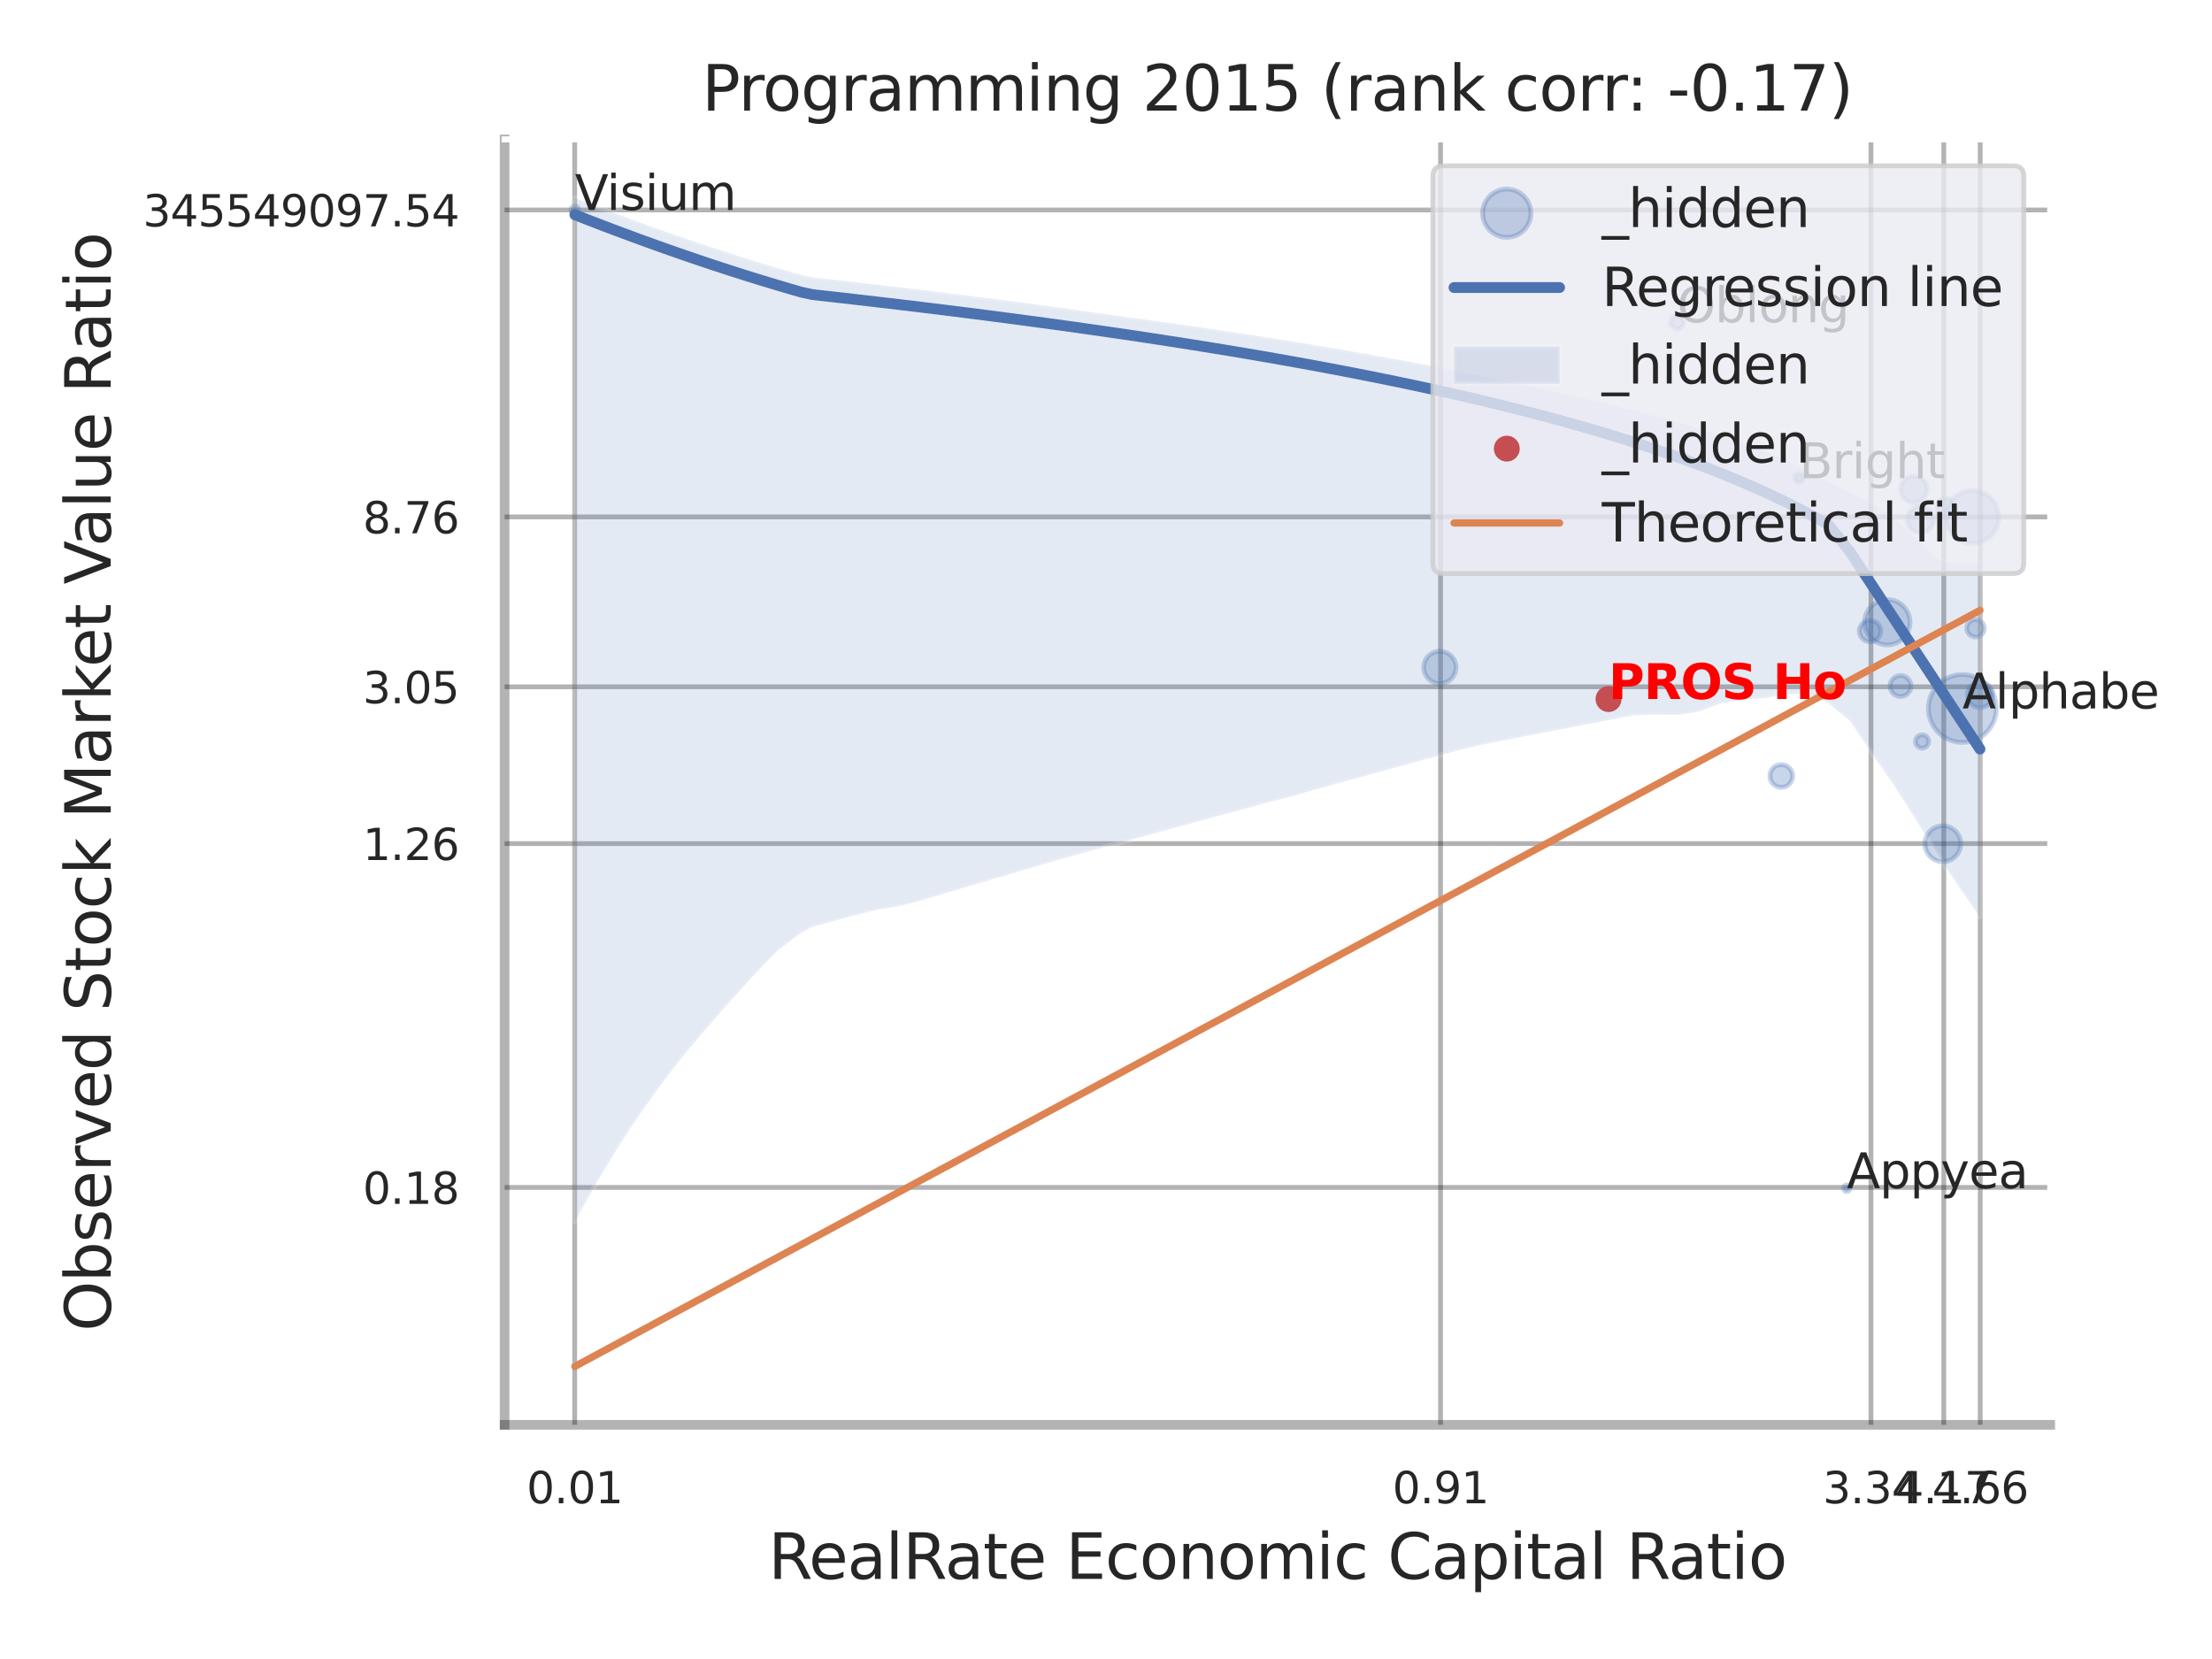<?xml version="1.0" encoding="utf-8" standalone="no"?>
<!DOCTYPE svg PUBLIC "-//W3C//DTD SVG 1.1//EN"
  "http://www.w3.org/Graphics/SVG/1.1/DTD/svg11.dtd">
<svg xmlns:xlink="http://www.w3.org/1999/xlink" width="460.8pt" height="345.6pt" viewBox="0 0 460.8 345.6" xmlns="http://www.w3.org/2000/svg" version="1.1">
 <defs>
  <style type="text/css">*{stroke-linejoin: round; stroke-linecap: butt}</style>
 </defs>
 <g id="figure_1">
  <g id="patch_1">
   <path d="M 0 345.6 
L 460.8 345.6 
L 460.8 0 
L 0 0 
z
" style="fill: #ffffff"/>
  </g>
  <g id="axes_1">
   <g id="patch_2">
    <path d="M 105.12 296.82 
L 427.102 296.82 
L 427.102 29.04 
L 105.12 29.04 
z
" style="fill: #ffffff"/>
   </g>
   <g id="matplotlib.axis_1">
    <g id="xtick_1">
     <g id="line2d_1">
      <path d="M 119.716 296.82 
L 119.716 29.04 
" clip-path="url(#p1a089a8982)" style="fill: none; stroke: #000000; stroke-opacity: 0.3; stroke-linecap: round"/>
     </g>
     <g id="text_1">
      <!-- 0.01 -->
      <g style="fill: #262626" transform="translate(109.697 313.159) scale(0.09 -0.09)">
       <defs>
        <path id="DejaVuSans-30" d="M 2034 4250 
Q 1547 4250 1301 3770 
Q 1056 3291 1056 2328 
Q 1056 1369 1301 889 
Q 1547 409 2034 409 
Q 2525 409 2770 889 
Q 3016 1369 3016 2328 
Q 3016 3291 2770 3770 
Q 2525 4250 2034 4250 
z
M 2034 4750 
Q 2819 4750 3233 4129 
Q 3647 3509 3647 2328 
Q 3647 1150 3233 529 
Q 2819 -91 2034 -91 
Q 1250 -91 836 529 
Q 422 1150 422 2328 
Q 422 3509 836 4129 
Q 1250 4750 2034 4750 
z
" transform="scale(0.016)"/>
        <path id="DejaVuSans-2e" d="M 684 794 
L 1344 794 
L 1344 0 
L 684 0 
L 684 794 
z
" transform="scale(0.016)"/>
        <path id="DejaVuSans-31" d="M 794 531 
L 1825 531 
L 1825 4091 
L 703 3866 
L 703 4441 
L 1819 4666 
L 2450 4666 
L 2450 531 
L 3481 531 
L 3481 0 
L 794 0 
L 794 531 
z
" transform="scale(0.016)"/>
       </defs>
       <use xlink:href="#DejaVuSans-30"/>
       <use xlink:href="#DejaVuSans-2e" transform="translate(63.623 0)"/>
       <use xlink:href="#DejaVuSans-30" transform="translate(95.41 0)"/>
       <use xlink:href="#DejaVuSans-31" transform="translate(159.033 0)"/>
      </g>
     </g>
    </g>
    <g id="xtick_2">
     <g id="line2d_2">
      <path d="M 300.093 296.82 
L 300.093 29.04 
" clip-path="url(#p1a089a8982)" style="fill: none; stroke: #000000; stroke-opacity: 0.3; stroke-linecap: round"/>
     </g>
     <g id="text_2">
      <!-- 0.91 -->
      <g style="fill: #262626" transform="translate(290.074 313.159) scale(0.09 -0.09)">
       <defs>
        <path id="DejaVuSans-39" d="M 703 97 
L 703 672 
Q 941 559 1184 500 
Q 1428 441 1663 441 
Q 2288 441 2617 861 
Q 2947 1281 2994 2138 
Q 2813 1869 2534 1725 
Q 2256 1581 1919 1581 
Q 1219 1581 811 2004 
Q 403 2428 403 3163 
Q 403 3881 828 4315 
Q 1253 4750 1959 4750 
Q 2769 4750 3195 4129 
Q 3622 3509 3622 2328 
Q 3622 1225 3098 567 
Q 2575 -91 1691 -91 
Q 1453 -91 1209 -44 
Q 966 3 703 97 
z
M 1959 2075 
Q 2384 2075 2632 2365 
Q 2881 2656 2881 3163 
Q 2881 3666 2632 3958 
Q 2384 4250 1959 4250 
Q 1534 4250 1286 3958 
Q 1038 3666 1038 3163 
Q 1038 2656 1286 2365 
Q 1534 2075 1959 2075 
z
" transform="scale(0.016)"/>
       </defs>
       <use xlink:href="#DejaVuSans-30"/>
       <use xlink:href="#DejaVuSans-2e" transform="translate(63.623 0)"/>
       <use xlink:href="#DejaVuSans-39" transform="translate(95.41 0)"/>
       <use xlink:href="#DejaVuSans-31" transform="translate(159.033 0)"/>
      </g>
     </g>
    </g>
    <g id="xtick_3">
     <g id="line2d_3">
      <path d="M 389.755 296.82 
L 389.755 29.04 
" clip-path="url(#p1a089a8982)" style="fill: none; stroke: #000000; stroke-opacity: 0.3; stroke-linecap: round"/>
     </g>
     <g id="text_3">
      <!-- 3.34 -->
      <g style="fill: #262626" transform="translate(379.736 313.159) scale(0.09 -0.09)">
       <defs>
        <path id="DejaVuSans-33" d="M 2597 2516 
Q 3050 2419 3304 2112 
Q 3559 1806 3559 1356 
Q 3559 666 3084 287 
Q 2609 -91 1734 -91 
Q 1441 -91 1130 -33 
Q 819 25 488 141 
L 488 750 
Q 750 597 1062 519 
Q 1375 441 1716 441 
Q 2309 441 2620 675 
Q 2931 909 2931 1356 
Q 2931 1769 2642 2001 
Q 2353 2234 1838 2234 
L 1294 2234 
L 1294 2753 
L 1863 2753 
Q 2328 2753 2575 2939 
Q 2822 3125 2822 3475 
Q 2822 3834 2567 4026 
Q 2313 4219 1838 4219 
Q 1578 4219 1281 4162 
Q 984 4106 628 3988 
L 628 4550 
Q 988 4650 1302 4700 
Q 1616 4750 1894 4750 
Q 2613 4750 3031 4423 
Q 3450 4097 3450 3541 
Q 3450 3153 3228 2886 
Q 3006 2619 2597 2516 
z
" transform="scale(0.016)"/>
        <path id="DejaVuSans-34" d="M 2419 4116 
L 825 1625 
L 2419 1625 
L 2419 4116 
z
M 2253 4666 
L 3047 4666 
L 3047 1625 
L 3713 1625 
L 3713 1100 
L 3047 1100 
L 3047 0 
L 2419 0 
L 2419 1100 
L 313 1100 
L 313 1709 
L 2253 4666 
z
" transform="scale(0.016)"/>
       </defs>
       <use xlink:href="#DejaVuSans-33"/>
       <use xlink:href="#DejaVuSans-2e" transform="translate(63.623 0)"/>
       <use xlink:href="#DejaVuSans-33" transform="translate(95.41 0)"/>
       <use xlink:href="#DejaVuSans-34" transform="translate(159.033 0)"/>
      </g>
     </g>
    </g>
    <g id="xtick_4">
     <g id="line2d_4">
      <path d="M 404.929 296.82 
L 404.929 29.04 
" clip-path="url(#p1a089a8982)" style="fill: none; stroke: #000000; stroke-opacity: 0.3; stroke-linecap: round"/>
     </g>
     <g id="text_4">
      <!-- 4.17 -->
      <g style="fill: #262626" transform="translate(394.909 313.159) scale(0.09 -0.09)">
       <defs>
        <path id="DejaVuSans-37" d="M 525 4666 
L 3525 4666 
L 3525 4397 
L 1831 0 
L 1172 0 
L 2766 4134 
L 525 4134 
L 525 4666 
z
" transform="scale(0.016)"/>
       </defs>
       <use xlink:href="#DejaVuSans-34"/>
       <use xlink:href="#DejaVuSans-2e" transform="translate(63.623 0)"/>
       <use xlink:href="#DejaVuSans-31" transform="translate(95.41 0)"/>
       <use xlink:href="#DejaVuSans-37" transform="translate(159.033 0)"/>
      </g>
     </g>
    </g>
    <g id="xtick_5">
     <g id="line2d_5">
      <path d="M 412.516 296.82 
L 412.516 29.04 
" clip-path="url(#p1a089a8982)" style="fill: none; stroke: #000000; stroke-opacity: 0.3; stroke-linecap: round"/>
     </g>
     <g id="text_5">
      <!-- 4.66 -->
      <g style="fill: #262626" transform="translate(402.496 313.159) scale(0.09 -0.09)">
       <defs>
        <path id="DejaVuSans-36" d="M 2113 2584 
Q 1688 2584 1439 2293 
Q 1191 2003 1191 1497 
Q 1191 994 1439 701 
Q 1688 409 2113 409 
Q 2538 409 2786 701 
Q 3034 994 3034 1497 
Q 3034 2003 2786 2293 
Q 2538 2584 2113 2584 
z
M 3366 4563 
L 3366 3988 
Q 3128 4100 2886 4159 
Q 2644 4219 2406 4219 
Q 1781 4219 1451 3797 
Q 1122 3375 1075 2522 
Q 1259 2794 1537 2939 
Q 1816 3084 2150 3084 
Q 2853 3084 3261 2657 
Q 3669 2231 3669 1497 
Q 3669 778 3244 343 
Q 2819 -91 2113 -91 
Q 1303 -91 875 529 
Q 447 1150 447 2328 
Q 447 3434 972 4092 
Q 1497 4750 2381 4750 
Q 2619 4750 2861 4703 
Q 3103 4656 3366 4563 
z
" transform="scale(0.016)"/>
       </defs>
       <use xlink:href="#DejaVuSans-34"/>
       <use xlink:href="#DejaVuSans-2e" transform="translate(63.623 0)"/>
       <use xlink:href="#DejaVuSans-36" transform="translate(95.41 0)"/>
       <use xlink:href="#DejaVuSans-36" transform="translate(159.033 0)"/>
      </g>
     </g>
    </g>
    <g id="xtick_6"/>
    <g id="xtick_7"/>
    <g id="text_6">
     <!-- RealRate Economic Capital Ratio -->
     <g style="fill: #262626" transform="translate(160.057 328.908) scale(0.13 -0.13)">
      <defs>
       <path id="DejaVuSans-52" d="M 2841 2188 
Q 3044 2119 3236 1894 
Q 3428 1669 3622 1275 
L 4263 0 
L 3584 0 
L 2988 1197 
Q 2756 1666 2539 1819 
Q 2322 1972 1947 1972 
L 1259 1972 
L 1259 0 
L 628 0 
L 628 4666 
L 2053 4666 
Q 2853 4666 3247 4331 
Q 3641 3997 3641 3322 
Q 3641 2881 3436 2590 
Q 3231 2300 2841 2188 
z
M 1259 4147 
L 1259 2491 
L 2053 2491 
Q 2509 2491 2742 2702 
Q 2975 2913 2975 3322 
Q 2975 3731 2742 3939 
Q 2509 4147 2053 4147 
L 1259 4147 
z
" transform="scale(0.016)"/>
       <path id="DejaVuSans-65" d="M 3597 1894 
L 3597 1613 
L 953 1613 
Q 991 1019 1311 708 
Q 1631 397 2203 397 
Q 2534 397 2845 478 
Q 3156 559 3463 722 
L 3463 178 
Q 3153 47 2828 -22 
Q 2503 -91 2169 -91 
Q 1331 -91 842 396 
Q 353 884 353 1716 
Q 353 2575 817 3079 
Q 1281 3584 2069 3584 
Q 2775 3584 3186 3129 
Q 3597 2675 3597 1894 
z
M 3022 2063 
Q 3016 2534 2758 2815 
Q 2500 3097 2075 3097 
Q 1594 3097 1305 2825 
Q 1016 2553 972 2059 
L 3022 2063 
z
" transform="scale(0.016)"/>
       <path id="DejaVuSans-61" d="M 2194 1759 
Q 1497 1759 1228 1600 
Q 959 1441 959 1056 
Q 959 750 1161 570 
Q 1363 391 1709 391 
Q 2188 391 2477 730 
Q 2766 1069 2766 1631 
L 2766 1759 
L 2194 1759 
z
M 3341 1997 
L 3341 0 
L 2766 0 
L 2766 531 
Q 2569 213 2275 61 
Q 1981 -91 1556 -91 
Q 1019 -91 701 211 
Q 384 513 384 1019 
Q 384 1609 779 1909 
Q 1175 2209 1959 2209 
L 2766 2209 
L 2766 2266 
Q 2766 2663 2505 2880 
Q 2244 3097 1772 3097 
Q 1472 3097 1187 3025 
Q 903 2953 641 2809 
L 641 3341 
Q 956 3463 1253 3523 
Q 1550 3584 1831 3584 
Q 2591 3584 2966 3190 
Q 3341 2797 3341 1997 
z
" transform="scale(0.016)"/>
       <path id="DejaVuSans-6c" d="M 603 4863 
L 1178 4863 
L 1178 0 
L 603 0 
L 603 4863 
z
" transform="scale(0.016)"/>
       <path id="DejaVuSans-74" d="M 1172 4494 
L 1172 3500 
L 2356 3500 
L 2356 3053 
L 1172 3053 
L 1172 1153 
Q 1172 725 1289 603 
Q 1406 481 1766 481 
L 2356 481 
L 2356 0 
L 1766 0 
Q 1100 0 847 248 
Q 594 497 594 1153 
L 594 3053 
L 172 3053 
L 172 3500 
L 594 3500 
L 594 4494 
L 1172 4494 
z
" transform="scale(0.016)"/>
       <path id="DejaVuSans-20" transform="scale(0.016)"/>
       <path id="DejaVuSans-45" d="M 628 4666 
L 3578 4666 
L 3578 4134 
L 1259 4134 
L 1259 2753 
L 3481 2753 
L 3481 2222 
L 1259 2222 
L 1259 531 
L 3634 531 
L 3634 0 
L 628 0 
L 628 4666 
z
" transform="scale(0.016)"/>
       <path id="DejaVuSans-63" d="M 3122 3366 
L 3122 2828 
Q 2878 2963 2633 3030 
Q 2388 3097 2138 3097 
Q 1578 3097 1268 2742 
Q 959 2388 959 1747 
Q 959 1106 1268 751 
Q 1578 397 2138 397 
Q 2388 397 2633 464 
Q 2878 531 3122 666 
L 3122 134 
Q 2881 22 2623 -34 
Q 2366 -91 2075 -91 
Q 1284 -91 818 406 
Q 353 903 353 1747 
Q 353 2603 823 3093 
Q 1294 3584 2113 3584 
Q 2378 3584 2631 3529 
Q 2884 3475 3122 3366 
z
" transform="scale(0.016)"/>
       <path id="DejaVuSans-6f" d="M 1959 3097 
Q 1497 3097 1228 2736 
Q 959 2375 959 1747 
Q 959 1119 1226 758 
Q 1494 397 1959 397 
Q 2419 397 2687 759 
Q 2956 1122 2956 1747 
Q 2956 2369 2687 2733 
Q 2419 3097 1959 3097 
z
M 1959 3584 
Q 2709 3584 3137 3096 
Q 3566 2609 3566 1747 
Q 3566 888 3137 398 
Q 2709 -91 1959 -91 
Q 1206 -91 779 398 
Q 353 888 353 1747 
Q 353 2609 779 3096 
Q 1206 3584 1959 3584 
z
" transform="scale(0.016)"/>
       <path id="DejaVuSans-6e" d="M 3513 2113 
L 3513 0 
L 2938 0 
L 2938 2094 
Q 2938 2591 2744 2837 
Q 2550 3084 2163 3084 
Q 1697 3084 1428 2787 
Q 1159 2491 1159 1978 
L 1159 0 
L 581 0 
L 581 3500 
L 1159 3500 
L 1159 2956 
Q 1366 3272 1645 3428 
Q 1925 3584 2291 3584 
Q 2894 3584 3203 3211 
Q 3513 2838 3513 2113 
z
" transform="scale(0.016)"/>
       <path id="DejaVuSans-6d" d="M 3328 2828 
Q 3544 3216 3844 3400 
Q 4144 3584 4550 3584 
Q 5097 3584 5394 3201 
Q 5691 2819 5691 2113 
L 5691 0 
L 5113 0 
L 5113 2094 
Q 5113 2597 4934 2840 
Q 4756 3084 4391 3084 
Q 3944 3084 3684 2787 
Q 3425 2491 3425 1978 
L 3425 0 
L 2847 0 
L 2847 2094 
Q 2847 2600 2669 2842 
Q 2491 3084 2119 3084 
Q 1678 3084 1418 2786 
Q 1159 2488 1159 1978 
L 1159 0 
L 581 0 
L 581 3500 
L 1159 3500 
L 1159 2956 
Q 1356 3278 1631 3431 
Q 1906 3584 2284 3584 
Q 2666 3584 2933 3390 
Q 3200 3197 3328 2828 
z
" transform="scale(0.016)"/>
       <path id="DejaVuSans-69" d="M 603 3500 
L 1178 3500 
L 1178 0 
L 603 0 
L 603 3500 
z
M 603 4863 
L 1178 4863 
L 1178 4134 
L 603 4134 
L 603 4863 
z
" transform="scale(0.016)"/>
       <path id="DejaVuSans-43" d="M 4122 4306 
L 4122 3641 
Q 3803 3938 3442 4084 
Q 3081 4231 2675 4231 
Q 1875 4231 1450 3742 
Q 1025 3253 1025 2328 
Q 1025 1406 1450 917 
Q 1875 428 2675 428 
Q 3081 428 3442 575 
Q 3803 722 4122 1019 
L 4122 359 
Q 3791 134 3420 21 
Q 3050 -91 2638 -91 
Q 1578 -91 968 557 
Q 359 1206 359 2328 
Q 359 3453 968 4101 
Q 1578 4750 2638 4750 
Q 3056 4750 3426 4639 
Q 3797 4528 4122 4306 
z
" transform="scale(0.016)"/>
       <path id="DejaVuSans-70" d="M 1159 525 
L 1159 -1331 
L 581 -1331 
L 581 3500 
L 1159 3500 
L 1159 2969 
Q 1341 3281 1617 3432 
Q 1894 3584 2278 3584 
Q 2916 3584 3314 3078 
Q 3713 2572 3713 1747 
Q 3713 922 3314 415 
Q 2916 -91 2278 -91 
Q 1894 -91 1617 61 
Q 1341 213 1159 525 
z
M 3116 1747 
Q 3116 2381 2855 2742 
Q 2594 3103 2138 3103 
Q 1681 3103 1420 2742 
Q 1159 2381 1159 1747 
Q 1159 1113 1420 752 
Q 1681 391 2138 391 
Q 2594 391 2855 752 
Q 3116 1113 3116 1747 
z
" transform="scale(0.016)"/>
      </defs>
      <use xlink:href="#DejaVuSans-52"/>
      <use xlink:href="#DejaVuSans-65" transform="translate(64.982 0)"/>
      <use xlink:href="#DejaVuSans-61" transform="translate(126.506 0)"/>
      <use xlink:href="#DejaVuSans-6c" transform="translate(187.785 0)"/>
      <use xlink:href="#DejaVuSans-52" transform="translate(215.568 0)"/>
      <use xlink:href="#DejaVuSans-61" transform="translate(282.801 0)"/>
      <use xlink:href="#DejaVuSans-74" transform="translate(344.08 0)"/>
      <use xlink:href="#DejaVuSans-65" transform="translate(383.289 0)"/>
      <use xlink:href="#DejaVuSans-20" transform="translate(444.812 0)"/>
      <use xlink:href="#DejaVuSans-45" transform="translate(476.6 0)"/>
      <use xlink:href="#DejaVuSans-63" transform="translate(539.783 0)"/>
      <use xlink:href="#DejaVuSans-6f" transform="translate(594.764 0)"/>
      <use xlink:href="#DejaVuSans-6e" transform="translate(655.945 0)"/>
      <use xlink:href="#DejaVuSans-6f" transform="translate(719.324 0)"/>
      <use xlink:href="#DejaVuSans-6d" transform="translate(780.506 0)"/>
      <use xlink:href="#DejaVuSans-69" transform="translate(877.918 0)"/>
      <use xlink:href="#DejaVuSans-63" transform="translate(905.701 0)"/>
      <use xlink:href="#DejaVuSans-20" transform="translate(960.682 0)"/>
      <use xlink:href="#DejaVuSans-43" transform="translate(992.469 0)"/>
      <use xlink:href="#DejaVuSans-61" transform="translate(1062.293 0)"/>
      <use xlink:href="#DejaVuSans-70" transform="translate(1123.572 0)"/>
      <use xlink:href="#DejaVuSans-69" transform="translate(1187.049 0)"/>
      <use xlink:href="#DejaVuSans-74" transform="translate(1214.832 0)"/>
      <use xlink:href="#DejaVuSans-61" transform="translate(1254.041 0)"/>
      <use xlink:href="#DejaVuSans-6c" transform="translate(1315.32 0)"/>
      <use xlink:href="#DejaVuSans-20" transform="translate(1343.104 0)"/>
      <use xlink:href="#DejaVuSans-52" transform="translate(1374.891 0)"/>
      <use xlink:href="#DejaVuSans-61" transform="translate(1442.123 0)"/>
      <use xlink:href="#DejaVuSans-74" transform="translate(1503.402 0)"/>
      <use xlink:href="#DejaVuSans-69" transform="translate(1542.611 0)"/>
      <use xlink:href="#DejaVuSans-6f" transform="translate(1570.395 0)"/>
     </g>
    </g>
   </g>
   <g id="matplotlib.axis_2">
    <g id="ytick_1">
     <g id="line2d_6">
      <path d="M 105.12 247.362 
L 427.102 247.362 
" clip-path="url(#p1a089a8982)" style="fill: none; stroke: #000000; stroke-opacity: 0.3; stroke-linecap: round"/>
     </g>
     <g id="text_7">
      <!-- 0.18 -->
      <g style="fill: #262626" transform="translate(75.581 250.781) scale(0.09 -0.09)">
       <defs>
        <path id="DejaVuSans-38" d="M 2034 2216 
Q 1584 2216 1326 1975 
Q 1069 1734 1069 1313 
Q 1069 891 1326 650 
Q 1584 409 2034 409 
Q 2484 409 2743 651 
Q 3003 894 3003 1313 
Q 3003 1734 2745 1975 
Q 2488 2216 2034 2216 
z
M 1403 2484 
Q 997 2584 770 2862 
Q 544 3141 544 3541 
Q 544 4100 942 4425 
Q 1341 4750 2034 4750 
Q 2731 4750 3128 4425 
Q 3525 4100 3525 3541 
Q 3525 3141 3298 2862 
Q 3072 2584 2669 2484 
Q 3125 2378 3379 2068 
Q 3634 1759 3634 1313 
Q 3634 634 3220 271 
Q 2806 -91 2034 -91 
Q 1263 -91 848 271 
Q 434 634 434 1313 
Q 434 1759 690 2068 
Q 947 2378 1403 2484 
z
M 1172 3481 
Q 1172 3119 1398 2916 
Q 1625 2713 2034 2713 
Q 2441 2713 2670 2916 
Q 2900 3119 2900 3481 
Q 2900 3844 2670 4047 
Q 2441 4250 2034 4250 
Q 1625 4250 1398 4047 
Q 1172 3844 1172 3481 
z
" transform="scale(0.016)"/>
       </defs>
       <use xlink:href="#DejaVuSans-30"/>
       <use xlink:href="#DejaVuSans-2e" transform="translate(63.623 0)"/>
       <use xlink:href="#DejaVuSans-31" transform="translate(95.41 0)"/>
       <use xlink:href="#DejaVuSans-38" transform="translate(159.033 0)"/>
      </g>
     </g>
    </g>
    <g id="ytick_2">
     <g id="line2d_7">
      <path d="M 105.12 175.736 
L 427.102 175.736 
" clip-path="url(#p1a089a8982)" style="fill: none; stroke: #000000; stroke-opacity: 0.3; stroke-linecap: round"/>
     </g>
     <g id="text_8">
      <!-- 1.26 -->
      <g style="fill: #262626" transform="translate(75.581 179.155) scale(0.09 -0.09)">
       <defs>
        <path id="DejaVuSans-32" d="M 1228 531 
L 3431 531 
L 3431 0 
L 469 0 
L 469 531 
Q 828 903 1448 1529 
Q 2069 2156 2228 2338 
Q 2531 2678 2651 2914 
Q 2772 3150 2772 3378 
Q 2772 3750 2511 3984 
Q 2250 4219 1831 4219 
Q 1534 4219 1204 4116 
Q 875 4013 500 3803 
L 500 4441 
Q 881 4594 1212 4672 
Q 1544 4750 1819 4750 
Q 2544 4750 2975 4387 
Q 3406 4025 3406 3419 
Q 3406 3131 3298 2873 
Q 3191 2616 2906 2266 
Q 2828 2175 2409 1742 
Q 1991 1309 1228 531 
z
" transform="scale(0.016)"/>
       </defs>
       <use xlink:href="#DejaVuSans-31"/>
       <use xlink:href="#DejaVuSans-2e" transform="translate(63.623 0)"/>
       <use xlink:href="#DejaVuSans-32" transform="translate(95.41 0)"/>
       <use xlink:href="#DejaVuSans-36" transform="translate(159.033 0)"/>
      </g>
     </g>
    </g>
    <g id="ytick_3">
     <g id="line2d_8">
      <path d="M 105.12 143.077 
L 427.102 143.077 
" clip-path="url(#p1a089a8982)" style="fill: none; stroke: #000000; stroke-opacity: 0.3; stroke-linecap: round"/>
     </g>
     <g id="text_9">
      <!-- 3.05 -->
      <g style="fill: #262626" transform="translate(75.581 146.496) scale(0.09 -0.09)">
       <defs>
        <path id="DejaVuSans-35" d="M 691 4666 
L 3169 4666 
L 3169 4134 
L 1269 4134 
L 1269 2991 
Q 1406 3038 1543 3061 
Q 1681 3084 1819 3084 
Q 2600 3084 3056 2656 
Q 3513 2228 3513 1497 
Q 3513 744 3044 326 
Q 2575 -91 1722 -91 
Q 1428 -91 1123 -41 
Q 819 9 494 109 
L 494 744 
Q 775 591 1075 516 
Q 1375 441 1709 441 
Q 2250 441 2565 725 
Q 2881 1009 2881 1497 
Q 2881 1984 2565 2268 
Q 2250 2553 1709 2553 
Q 1456 2553 1204 2497 
Q 953 2441 691 2322 
L 691 4666 
z
" transform="scale(0.016)"/>
       </defs>
       <use xlink:href="#DejaVuSans-33"/>
       <use xlink:href="#DejaVuSans-2e" transform="translate(63.623 0)"/>
       <use xlink:href="#DejaVuSans-30" transform="translate(95.41 0)"/>
       <use xlink:href="#DejaVuSans-35" transform="translate(159.033 0)"/>
      </g>
     </g>
    </g>
    <g id="ytick_4">
     <g id="line2d_9">
      <path d="M 105.12 107.681 
L 427.102 107.681 
" clip-path="url(#p1a089a8982)" style="fill: none; stroke: #000000; stroke-opacity: 0.3; stroke-linecap: round"/>
     </g>
     <g id="text_10">
      <!-- 8.76 -->
      <g style="fill: #262626" transform="translate(75.581 111.1) scale(0.09 -0.09)">
       <use xlink:href="#DejaVuSans-38"/>
       <use xlink:href="#DejaVuSans-2e" transform="translate(63.623 0)"/>
       <use xlink:href="#DejaVuSans-37" transform="translate(95.41 0)"/>
       <use xlink:href="#DejaVuSans-36" transform="translate(159.033 0)"/>
      </g>
     </g>
    </g>
    <g id="ytick_5">
     <g id="line2d_10">
      <path d="M 105.12 43.743 
L 427.102 43.743 
" clip-path="url(#p1a089a8982)" style="fill: none; stroke: #000000; stroke-opacity: 0.3; stroke-linecap: round"/>
     </g>
     <g id="text_11">
      <!-- 345549097.54 -->
      <g style="fill: #262626" transform="translate(29.771 47.162) scale(0.09 -0.09)">
       <use xlink:href="#DejaVuSans-33"/>
       <use xlink:href="#DejaVuSans-34" transform="translate(63.623 0)"/>
       <use xlink:href="#DejaVuSans-35" transform="translate(127.246 0)"/>
       <use xlink:href="#DejaVuSans-35" transform="translate(190.869 0)"/>
       <use xlink:href="#DejaVuSans-34" transform="translate(254.492 0)"/>
       <use xlink:href="#DejaVuSans-39" transform="translate(318.115 0)"/>
       <use xlink:href="#DejaVuSans-30" transform="translate(381.738 0)"/>
       <use xlink:href="#DejaVuSans-39" transform="translate(445.361 0)"/>
       <use xlink:href="#DejaVuSans-37" transform="translate(508.984 0)"/>
       <use xlink:href="#DejaVuSans-2e" transform="translate(572.607 0)"/>
       <use xlink:href="#DejaVuSans-35" transform="translate(604.395 0)"/>
       <use xlink:href="#DejaVuSans-34" transform="translate(668.018 0)"/>
      </g>
     </g>
    </g>
    <g id="ytick_6"/>
    <g id="ytick_7"/>
    <g id="ytick_8"/>
    <g id="ytick_9"/>
    <g id="text_12">
     <!-- Observed Stock Market Value Ratio -->
     <g style="fill: #262626" transform="translate(23.067 277.332) rotate(-90) scale(0.13 -0.13)">
      <defs>
       <path id="DejaVuSans-4f" d="M 2522 4238 
Q 1834 4238 1429 3725 
Q 1025 3213 1025 2328 
Q 1025 1447 1429 934 
Q 1834 422 2522 422 
Q 3209 422 3611 934 
Q 4013 1447 4013 2328 
Q 4013 3213 3611 3725 
Q 3209 4238 2522 4238 
z
M 2522 4750 
Q 3503 4750 4090 4092 
Q 4678 3434 4678 2328 
Q 4678 1225 4090 567 
Q 3503 -91 2522 -91 
Q 1538 -91 948 565 
Q 359 1222 359 2328 
Q 359 3434 948 4092 
Q 1538 4750 2522 4750 
z
" transform="scale(0.016)"/>
       <path id="DejaVuSans-62" d="M 3116 1747 
Q 3116 2381 2855 2742 
Q 2594 3103 2138 3103 
Q 1681 3103 1420 2742 
Q 1159 2381 1159 1747 
Q 1159 1113 1420 752 
Q 1681 391 2138 391 
Q 2594 391 2855 752 
Q 3116 1113 3116 1747 
z
M 1159 2969 
Q 1341 3281 1617 3432 
Q 1894 3584 2278 3584 
Q 2916 3584 3314 3078 
Q 3713 2572 3713 1747 
Q 3713 922 3314 415 
Q 2916 -91 2278 -91 
Q 1894 -91 1617 61 
Q 1341 213 1159 525 
L 1159 0 
L 581 0 
L 581 4863 
L 1159 4863 
L 1159 2969 
z
" transform="scale(0.016)"/>
       <path id="DejaVuSans-73" d="M 2834 3397 
L 2834 2853 
Q 2591 2978 2328 3040 
Q 2066 3103 1784 3103 
Q 1356 3103 1142 2972 
Q 928 2841 928 2578 
Q 928 2378 1081 2264 
Q 1234 2150 1697 2047 
L 1894 2003 
Q 2506 1872 2764 1633 
Q 3022 1394 3022 966 
Q 3022 478 2636 193 
Q 2250 -91 1575 -91 
Q 1294 -91 989 -36 
Q 684 19 347 128 
L 347 722 
Q 666 556 975 473 
Q 1284 391 1588 391 
Q 1994 391 2212 530 
Q 2431 669 2431 922 
Q 2431 1156 2273 1281 
Q 2116 1406 1581 1522 
L 1381 1569 
Q 847 1681 609 1914 
Q 372 2147 372 2553 
Q 372 3047 722 3315 
Q 1072 3584 1716 3584 
Q 2034 3584 2315 3537 
Q 2597 3491 2834 3397 
z
" transform="scale(0.016)"/>
       <path id="DejaVuSans-72" d="M 2631 2963 
Q 2534 3019 2420 3045 
Q 2306 3072 2169 3072 
Q 1681 3072 1420 2755 
Q 1159 2438 1159 1844 
L 1159 0 
L 581 0 
L 581 3500 
L 1159 3500 
L 1159 2956 
Q 1341 3275 1631 3429 
Q 1922 3584 2338 3584 
Q 2397 3584 2469 3576 
Q 2541 3569 2628 3553 
L 2631 2963 
z
" transform="scale(0.016)"/>
       <path id="DejaVuSans-76" d="M 191 3500 
L 800 3500 
L 1894 563 
L 2988 3500 
L 3597 3500 
L 2284 0 
L 1503 0 
L 191 3500 
z
" transform="scale(0.016)"/>
       <path id="DejaVuSans-64" d="M 2906 2969 
L 2906 4863 
L 3481 4863 
L 3481 0 
L 2906 0 
L 2906 525 
Q 2725 213 2448 61 
Q 2172 -91 1784 -91 
Q 1150 -91 751 415 
Q 353 922 353 1747 
Q 353 2572 751 3078 
Q 1150 3584 1784 3584 
Q 2172 3584 2448 3432 
Q 2725 3281 2906 2969 
z
M 947 1747 
Q 947 1113 1208 752 
Q 1469 391 1925 391 
Q 2381 391 2643 752 
Q 2906 1113 2906 1747 
Q 2906 2381 2643 2742 
Q 2381 3103 1925 3103 
Q 1469 3103 1208 2742 
Q 947 2381 947 1747 
z
" transform="scale(0.016)"/>
       <path id="DejaVuSans-53" d="M 3425 4513 
L 3425 3897 
Q 3066 4069 2747 4153 
Q 2428 4238 2131 4238 
Q 1616 4238 1336 4038 
Q 1056 3838 1056 3469 
Q 1056 3159 1242 3001 
Q 1428 2844 1947 2747 
L 2328 2669 
Q 3034 2534 3370 2195 
Q 3706 1856 3706 1288 
Q 3706 609 3251 259 
Q 2797 -91 1919 -91 
Q 1588 -91 1214 -16 
Q 841 59 441 206 
L 441 856 
Q 825 641 1194 531 
Q 1563 422 1919 422 
Q 2459 422 2753 634 
Q 3047 847 3047 1241 
Q 3047 1584 2836 1778 
Q 2625 1972 2144 2069 
L 1759 2144 
Q 1053 2284 737 2584 
Q 422 2884 422 3419 
Q 422 4038 858 4394 
Q 1294 4750 2059 4750 
Q 2388 4750 2728 4690 
Q 3069 4631 3425 4513 
z
" transform="scale(0.016)"/>
       <path id="DejaVuSans-6b" d="M 581 4863 
L 1159 4863 
L 1159 1991 
L 2875 3500 
L 3609 3500 
L 1753 1863 
L 3688 0 
L 2938 0 
L 1159 1709 
L 1159 0 
L 581 0 
L 581 4863 
z
" transform="scale(0.016)"/>
       <path id="DejaVuSans-4d" d="M 628 4666 
L 1569 4666 
L 2759 1491 
L 3956 4666 
L 4897 4666 
L 4897 0 
L 4281 0 
L 4281 4097 
L 3078 897 
L 2444 897 
L 1241 4097 
L 1241 0 
L 628 0 
L 628 4666 
z
" transform="scale(0.016)"/>
       <path id="DejaVuSans-56" d="M 1831 0 
L 50 4666 
L 709 4666 
L 2188 738 
L 3669 4666 
L 4325 4666 
L 2547 0 
L 1831 0 
z
" transform="scale(0.016)"/>
       <path id="DejaVuSans-75" d="M 544 1381 
L 544 3500 
L 1119 3500 
L 1119 1403 
Q 1119 906 1312 657 
Q 1506 409 1894 409 
Q 2359 409 2629 706 
Q 2900 1003 2900 1516 
L 2900 3500 
L 3475 3500 
L 3475 0 
L 2900 0 
L 2900 538 
Q 2691 219 2414 64 
Q 2138 -91 1772 -91 
Q 1169 -91 856 284 
Q 544 659 544 1381 
z
M 1991 3584 
L 1991 3584 
z
" transform="scale(0.016)"/>
      </defs>
      <use xlink:href="#DejaVuSans-4f"/>
      <use xlink:href="#DejaVuSans-62" transform="translate(78.711 0)"/>
      <use xlink:href="#DejaVuSans-73" transform="translate(142.188 0)"/>
      <use xlink:href="#DejaVuSans-65" transform="translate(194.287 0)"/>
      <use xlink:href="#DejaVuSans-72" transform="translate(255.811 0)"/>
      <use xlink:href="#DejaVuSans-76" transform="translate(296.924 0)"/>
      <use xlink:href="#DejaVuSans-65" transform="translate(356.104 0)"/>
      <use xlink:href="#DejaVuSans-64" transform="translate(417.627 0)"/>
      <use xlink:href="#DejaVuSans-20" transform="translate(481.104 0)"/>
      <use xlink:href="#DejaVuSans-53" transform="translate(512.891 0)"/>
      <use xlink:href="#DejaVuSans-74" transform="translate(576.367 0)"/>
      <use xlink:href="#DejaVuSans-6f" transform="translate(615.576 0)"/>
      <use xlink:href="#DejaVuSans-63" transform="translate(676.758 0)"/>
      <use xlink:href="#DejaVuSans-6b" transform="translate(731.738 0)"/>
      <use xlink:href="#DejaVuSans-20" transform="translate(789.648 0)"/>
      <use xlink:href="#DejaVuSans-4d" transform="translate(821.436 0)"/>
      <use xlink:href="#DejaVuSans-61" transform="translate(907.715 0)"/>
      <use xlink:href="#DejaVuSans-72" transform="translate(968.994 0)"/>
      <use xlink:href="#DejaVuSans-6b" transform="translate(1010.107 0)"/>
      <use xlink:href="#DejaVuSans-65" transform="translate(1064.393 0)"/>
      <use xlink:href="#DejaVuSans-74" transform="translate(1125.916 0)"/>
      <use xlink:href="#DejaVuSans-20" transform="translate(1165.125 0)"/>
      <use xlink:href="#DejaVuSans-56" transform="translate(1196.912 0)"/>
      <use xlink:href="#DejaVuSans-61" transform="translate(1257.57 0)"/>
      <use xlink:href="#DejaVuSans-6c" transform="translate(1318.85 0)"/>
      <use xlink:href="#DejaVuSans-75" transform="translate(1346.633 0)"/>
      <use xlink:href="#DejaVuSans-65" transform="translate(1410.012 0)"/>
      <use xlink:href="#DejaVuSans-20" transform="translate(1471.535 0)"/>
      <use xlink:href="#DejaVuSans-52" transform="translate(1503.322 0)"/>
      <use xlink:href="#DejaVuSans-61" transform="translate(1570.555 0)"/>
      <use xlink:href="#DejaVuSans-74" transform="translate(1631.834 0)"/>
      <use xlink:href="#DejaVuSans-69" transform="translate(1671.043 0)"/>
      <use xlink:href="#DejaVuSans-6f" transform="translate(1698.826 0)"/>
     </g>
    </g>
   </g>
   <g id="PathCollection_1">
    <path d="M 349.367 68.52 
C 349.732 68.52 350.082 68.375 350.34 68.117 
C 350.599 67.859 350.744 67.509 350.744 67.143 
C 350.744 66.778 350.599 66.428 350.34 66.17 
C 350.082 65.912 349.732 65.766 349.367 65.766 
C 349.002 65.766 348.651 65.912 348.393 66.17 
C 348.135 66.428 347.99 66.778 347.99 67.143 
C 347.99 67.509 348.135 67.859 348.393 68.117 
C 348.651 68.375 349.002 68.52 349.367 68.52 
z
" clip-path="url(#p1a089a8982)" style="fill: #4c72b0; fill-opacity: 0.3; stroke: #4c72b0; stroke-opacity: 0.3"/>
    <path d="M 400.416 155.853 
C 400.784 155.853 401.137 155.707 401.398 155.447 
C 401.658 155.186 401.804 154.833 401.804 154.465 
C 401.804 154.097 401.658 153.744 401.398 153.484 
C 401.137 153.223 400.784 153.077 400.416 153.077 
C 400.048 153.077 399.695 153.223 399.435 153.484 
C 399.174 153.744 399.028 154.097 399.028 154.465 
C 399.028 154.833 399.174 155.186 399.435 155.447 
C 399.695 155.707 400.048 155.853 400.416 155.853 
z
" clip-path="url(#p1a089a8982)" style="fill: #4c72b0; fill-opacity: 0.3; stroke: #4c72b0; stroke-opacity: 0.3"/>
    <path d="M 404.728 179.504 
C 405.719 179.504 406.67 179.11 407.371 178.409 
C 408.072 177.708 408.466 176.758 408.466 175.766 
C 408.466 174.775 408.072 173.825 407.371 173.124 
C 406.67 172.423 405.719 172.029 404.728 172.029 
C 403.737 172.029 402.786 172.423 402.086 173.124 
C 401.385 173.825 400.991 174.775 400.991 175.766 
C 400.991 176.758 401.385 177.708 402.086 178.409 
C 402.786 179.11 403.737 179.504 404.728 179.504 
z
" clip-path="url(#p1a089a8982)" style="fill: #4c72b0; fill-opacity: 0.3; stroke: #4c72b0; stroke-opacity: 0.3"/>
    <path d="M 398.704 104.717 
C 399.438 104.717 400.141 104.426 400.659 103.907 
C 401.178 103.389 401.469 102.686 401.469 101.953 
C 401.469 101.22 401.178 100.516 400.659 99.998 
C 400.141 99.479 399.438 99.188 398.704 99.188 
C 397.971 99.188 397.268 99.479 396.75 99.998 
C 396.231 100.516 395.94 101.22 395.94 101.953 
C 395.94 102.686 396.231 103.389 396.75 103.907 
C 397.268 104.426 397.971 104.717 398.704 104.717 
z
" clip-path="url(#p1a089a8982)" style="fill: #4c72b0; fill-opacity: 0.3; stroke: #4c72b0; stroke-opacity: 0.3"/>
    <path d="M 299.953 142.403 
C 300.848 142.403 301.705 142.048 302.337 141.416 
C 302.97 140.784 303.325 139.926 303.325 139.032 
C 303.325 138.138 302.97 137.28 302.337 136.648 
C 301.705 136.015 300.848 135.66 299.953 135.66 
C 299.059 135.66 298.201 136.015 297.569 136.648 
C 296.937 137.28 296.582 138.138 296.582 139.032 
C 296.582 139.926 296.937 140.784 297.569 141.416 
C 298.201 142.048 299.059 142.403 299.953 142.403 
z
" clip-path="url(#p1a089a8982)" style="fill: #4c72b0; fill-opacity: 0.3; stroke: #4c72b0; stroke-opacity: 0.3"/>
    <path d="M 393.163 134.355 
C 394.415 134.355 395.617 133.857 396.503 132.971 
C 397.389 132.085 397.887 130.884 397.887 129.631 
C 397.887 128.378 397.389 127.176 396.503 126.29 
C 395.617 125.404 394.415 124.906 393.163 124.906 
C 391.91 124.906 390.708 125.404 389.822 126.29 
C 388.936 127.176 388.438 128.378 388.438 129.631 
C 388.438 130.884 388.936 132.085 389.822 132.971 
C 390.708 133.857 391.91 134.355 393.163 134.355 
z
" clip-path="url(#p1a089a8982)" style="fill: #4c72b0; fill-opacity: 0.3; stroke: #4c72b0; stroke-opacity: 0.3"/>
    <path d="M 119.756 44.573 
C 119.976 44.573 120.187 44.485 120.343 44.329 
C 120.499 44.174 120.586 43.962 120.586 43.742 
C 120.586 43.522 120.499 43.311 120.343 43.155 
C 120.187 42.999 119.976 42.912 119.756 42.912 
C 119.535 42.912 119.324 42.999 119.168 43.155 
C 119.012 43.311 118.925 43.522 118.925 43.742 
C 118.925 43.962 119.012 44.174 119.168 44.329 
C 119.324 44.485 119.535 44.573 119.756 44.573 
z
" clip-path="url(#p1a089a8982)" style="fill: #4c72b0; fill-opacity: 0.3; stroke: #4c72b0; stroke-opacity: 0.3"/>
    <path d="M 395.918 145.107 
C 396.501 145.107 397.06 144.875 397.472 144.463 
C 397.884 144.051 398.116 143.492 398.116 142.909 
C 398.116 142.326 397.884 141.767 397.472 141.355 
C 397.06 140.943 396.501 140.711 395.918 140.711 
C 395.335 140.711 394.776 140.943 394.364 141.355 
C 393.952 141.767 393.72 142.326 393.72 142.909 
C 393.72 143.492 393.952 144.051 394.364 144.463 
C 394.776 144.875 395.335 145.107 395.918 145.107 
z
" clip-path="url(#p1a089a8982)" style="fill: #4c72b0; fill-opacity: 0.3; stroke: #4c72b0; stroke-opacity: 0.3"/>
    <path d="M 412.466 147.426 
C 413.169 147.426 413.843 147.147 414.34 146.649 
C 414.837 146.152 415.117 145.478 415.117 144.775 
C 415.117 144.072 414.837 143.398 414.34 142.901 
C 413.843 142.404 413.169 142.125 412.466 142.125 
C 411.763 142.125 411.089 142.404 410.592 142.901 
C 410.095 143.398 409.816 144.072 409.816 144.775 
C 409.816 145.478 410.095 146.152 410.592 146.649 
C 411.089 147.147 411.763 147.426 412.466 147.426 
z
" clip-path="url(#p1a089a8982)" style="fill: #4c72b0; fill-opacity: 0.3; stroke: #4c72b0; stroke-opacity: 0.3"/>
    <path d="M 405.399 107.695 
C 405.912 107.695 406.404 107.491 406.766 107.129 
C 407.129 106.766 407.333 106.274 407.333 105.762 
C 407.333 105.249 407.129 104.757 406.766 104.395 
C 406.404 104.032 405.912 103.829 405.399 103.829 
C 404.887 103.829 404.395 104.032 404.032 104.395 
C 403.67 104.757 403.466 105.249 403.466 105.762 
C 403.466 106.274 403.67 106.766 404.032 107.129 
C 404.395 107.491 404.887 107.695 405.399 107.695 
z
" clip-path="url(#p1a089a8982)" style="fill: #4c72b0; fill-opacity: 0.3; stroke: #4c72b0; stroke-opacity: 0.3"/>
    <path d="M 411.538 132.71 
C 412.021 132.71 412.485 132.518 412.827 132.176 
C 413.169 131.834 413.361 131.37 413.361 130.887 
C 413.361 130.403 413.169 129.94 412.827 129.598 
C 412.485 129.256 412.021 129.064 411.538 129.064 
C 411.054 129.064 410.591 129.256 410.249 129.598 
C 409.907 129.94 409.715 130.403 409.715 130.887 
C 409.715 131.37 409.907 131.834 410.249 132.176 
C 410.591 132.518 411.054 132.71 411.538 132.71 
z
" clip-path="url(#p1a089a8982)" style="fill: #4c72b0; fill-opacity: 0.3; stroke: #4c72b0; stroke-opacity: 0.3"/>
    <path d="M 410.867 113.192 
C 412.327 113.192 413.728 112.611 414.76 111.579 
C 415.793 110.546 416.373 109.146 416.373 107.685 
C 416.373 106.225 415.793 104.824 414.76 103.792 
C 413.728 102.759 412.327 102.179 410.867 102.179 
C 409.406 102.179 408.006 102.759 406.973 103.792 
C 405.941 104.824 405.36 106.225 405.36 107.685 
C 405.36 109.146 405.941 110.546 406.973 111.579 
C 408.006 112.611 409.406 113.192 410.867 113.192 
z
" clip-path="url(#p1a089a8982)" style="fill: #4c72b0; fill-opacity: 0.3; stroke: #4c72b0; stroke-opacity: 0.3"/>
    <path d="M 389.556 133.702 
C 390.15 133.702 390.719 133.466 391.139 133.046 
C 391.559 132.627 391.795 132.057 391.795 131.464 
C 391.795 130.87 391.559 130.3 391.139 129.881 
C 390.719 129.461 390.15 129.225 389.556 129.225 
C 388.962 129.225 388.393 129.461 387.973 129.881 
C 387.553 130.3 387.318 130.87 387.318 131.464 
C 387.318 132.057 387.553 132.627 387.973 133.046 
C 388.393 133.466 388.962 133.702 389.556 133.702 
z
" clip-path="url(#p1a089a8982)" style="fill: #4c72b0; fill-opacity: 0.3; stroke: #4c72b0; stroke-opacity: 0.3"/>
    <path d="M 400.093 110.961 
C 400.824 110.961 401.525 110.671 402.042 110.154 
C 402.559 109.637 402.849 108.936 402.849 108.206 
C 402.849 107.475 402.559 106.774 402.042 106.257 
C 401.525 105.74 400.824 105.45 400.093 105.45 
C 399.363 105.45 398.662 105.74 398.145 106.257 
C 397.628 106.774 397.338 107.475 397.338 108.206 
C 397.338 108.936 397.628 109.637 398.145 110.154 
C 398.662 110.671 399.363 110.961 400.093 110.961 
z
" clip-path="url(#p1a089a8982)" style="fill: #4c72b0; fill-opacity: 0.3; stroke: #4c72b0; stroke-opacity: 0.3"/>
    <path d="M 335.087 147.813 
C 335.67 147.813 336.229 147.582 336.641 147.17 
C 337.052 146.758 337.284 146.199 337.284 145.617 
C 337.284 145.034 337.052 144.475 336.641 144.063 
C 336.229 143.651 335.67 143.42 335.087 143.42 
C 334.504 143.42 333.946 143.651 333.534 144.063 
C 333.122 144.475 332.89 145.034 332.89 145.617 
C 332.89 146.199 333.122 146.758 333.534 147.17 
C 333.946 147.582 334.504 147.813 335.087 147.813 
z
" clip-path="url(#p1a089a8982)" style="fill: #4c72b0; fill-opacity: 0.3; stroke: #4c72b0; stroke-opacity: 0.3"/>
    <path d="M 374.789 100.471 
C 375.017 100.471 375.235 100.381 375.396 100.22 
C 375.556 100.059 375.647 99.841 375.647 99.614 
C 375.647 99.386 375.556 99.168 375.396 99.008 
C 375.235 98.847 375.017 98.756 374.789 98.756 
C 374.562 98.756 374.344 98.847 374.183 99.008 
C 374.022 99.168 373.932 99.386 373.932 99.614 
C 373.932 99.841 374.022 100.059 374.183 100.22 
C 374.344 100.381 374.562 100.471 374.789 100.471 
z
" clip-path="url(#p1a089a8982)" style="fill: #4c72b0; fill-opacity: 0.3; stroke: #4c72b0; stroke-opacity: 0.3"/>
    <path d="M 384.695 248.223 
C 384.88 248.223 385.057 248.15 385.188 248.019 
C 385.319 247.888 385.393 247.711 385.393 247.526 
C 385.393 247.341 385.319 247.163 385.188 247.033 
C 385.057 246.902 384.88 246.828 384.695 246.828 
C 384.51 246.828 384.333 246.902 384.202 247.033 
C 384.071 247.163 383.997 247.341 383.997 247.526 
C 383.997 247.711 384.071 247.888 384.202 248.019 
C 384.333 248.15 384.51 248.223 384.695 248.223 
z
" clip-path="url(#p1a089a8982)" style="fill: #4c72b0; fill-opacity: 0.3; stroke: #4c72b0; stroke-opacity: 0.3"/>
    <path d="M 371.075 164.024 
C 371.704 164.024 372.308 163.773 372.753 163.328 
C 373.198 162.883 373.449 162.279 373.449 161.65 
C 373.449 161.02 373.198 160.416 372.753 159.971 
C 372.308 159.526 371.704 159.276 371.075 159.276 
C 370.445 159.276 369.841 159.526 369.396 159.971 
C 368.951 160.416 368.701 161.02 368.701 161.65 
C 368.701 162.279 368.951 162.883 369.396 163.328 
C 369.841 163.773 370.445 164.024 371.075 164.024 
z
" clip-path="url(#p1a089a8982)" style="fill: #4c72b0; fill-opacity: 0.3; stroke: #4c72b0; stroke-opacity: 0.3"/>
    <path d="M 408.798 154.656 
C 410.673 154.656 412.472 153.911 413.798 152.585 
C 415.124 151.259 415.869 149.46 415.869 147.585 
C 415.869 145.71 415.124 143.911 413.798 142.585 
C 412.472 141.259 410.673 140.514 408.798 140.514 
C 406.922 140.514 405.124 141.259 403.798 142.585 
C 402.472 143.911 401.726 145.71 401.726 147.585 
C 401.726 149.46 402.472 151.259 403.798 152.585 
C 405.124 153.911 406.922 154.656 408.798 154.656 
z
" clip-path="url(#p1a089a8982)" style="fill: #4c72b0; fill-opacity: 0.3; stroke: #4c72b0; stroke-opacity: 0.3"/>
   </g>
   <g id="FillBetweenPolyCollection_1">
    <defs>
     <path id="m7651a29233" d="M 119.756 -304.388 
L 119.756 -91.016 
L 120.475 -92.357 
L 121.204 -93.697 
L 121.944 -95.038 
L 122.693 -96.379 
L 123.453 -97.72 
L 124.224 -99.061 
L 125.007 -100.402 
L 125.8 -101.742 
L 126.606 -103.083 
L 127.424 -104.424 
L 128.254 -105.765 
L 129.097 -107.106 
L 129.954 -108.447 
L 130.825 -109.787 
L 131.71 -111.128 
L 132.609 -112.469 
L 133.524 -113.81 
L 134.455 -115.151 
L 135.402 -116.492 
L 136.366 -117.832 
L 137.348 -119.173 
L 138.347 -120.514 
L 139.366 -121.855 
L 140.404 -123.196 
L 141.463 -124.537 
L 142.543 -125.877 
L 143.645 -127.218 
L 144.77 -128.559 
L 145.919 -129.9 
L 147.092 -131.241 
L 148.292 -132.629 
L 149.52 -134.065 
L 150.776 -135.501 
L 152.062 -136.942 
L 153.379 -138.383 
L 154.729 -139.89 
L 156.114 -141.434 
L 157.536 -142.978 
L 158.996 -144.522 
L 160.496 -146.066 
L 162.04 -147.593 
L 163.629 -148.83 
L 165.267 -150.066 
L 166.955 -151.328 
L 169.225 -152.53 
L 173.729 -153.758 
L 178.234 -154.986 
L 182.738 -156.095 
L 187.243 -156.81 
L 191.747 -158.005 
L 196.252 -159.337 
L 200.756 -160.669 
L 205.261 -162.001 
L 209.765 -163.333 
L 214.269 -164.666 
L 218.774 -166.007 
L 223.278 -167.282 
L 227.783 -168.518 
L 232.287 -169.755 
L 236.792 -170.992 
L 241.296 -172.229 
L 245.801 -173.465 
L 250.305 -174.687 
L 254.81 -175.908 
L 259.314 -177.132 
L 263.819 -178.37 
L 268.323 -179.493 
L 272.828 -180.794 
L 277.332 -182.072 
L 281.836 -183.292 
L 286.341 -184.515 
L 290.845 -185.757 
L 295.35 -186.998 
L 299.854 -188.216 
L 304.359 -189.448 
L 308.863 -190.508 
L 313.368 -191.394 
L 317.872 -192.28 
L 322.377 -193.145 
L 326.881 -194.017 
L 331.386 -194.868 
L 335.89 -195.75 
L 340.395 -196.612 
L 344.899 -196.751 
L 349.404 -196.669 
L 353.908 -197.355 
L 358.412 -199.074 
L 362.917 -199.848 
L 367.421 -200.155 
L 371.926 -200.981 
L 376.43 -201.041 
L 380.935 -199.08 
L 385.439 -195.344 
L 389.944 -188.598 
L 394.448 -182.177 
L 398.953 -175.091 
L 403.457 -167.775 
L 407.962 -161.007 
L 412.466 -154.563 
L 412.466 -228.466 
L 412.466 -228.466 
L 407.962 -227.849 
L 403.457 -229.254 
L 398.953 -233.538 
L 394.448 -237.657 
L 389.944 -240.763 
L 385.439 -242.976 
L 380.935 -245.22 
L 376.43 -247.48 
L 371.926 -249.631 
L 367.421 -251.619 
L 362.917 -253.164 
L 358.412 -254.742 
L 353.908 -256.326 
L 349.404 -257.66 
L 344.899 -258.883 
L 340.395 -260.057 
L 335.89 -261.185 
L 331.386 -262.27 
L 326.881 -263.317 
L 322.377 -264.327 
L 317.872 -265.32 
L 313.368 -266.298 
L 308.863 -267.245 
L 304.359 -268.161 
L 299.854 -269.049 
L 295.35 -269.911 
L 290.845 -270.748 
L 286.341 -271.562 
L 281.836 -272.353 
L 277.332 -273.123 
L 272.828 -273.874 
L 268.323 -274.605 
L 263.819 -275.319 
L 259.314 -276.015 
L 254.81 -276.695 
L 250.305 -277.36 
L 245.801 -278.009 
L 241.296 -278.644 
L 236.792 -279.266 
L 232.287 -279.878 
L 227.783 -280.523 
L 223.278 -281.155 
L 218.774 -281.773 
L 214.269 -282.378 
L 209.765 -282.971 
L 205.261 -283.552 
L 200.756 -284.121 
L 196.252 -284.68 
L 191.747 -285.228 
L 187.243 -285.766 
L 182.738 -286.294 
L 178.234 -286.813 
L 173.729 -287.322 
L 169.225 -287.823 
L 166.955 -288.315 
L 165.267 -288.799 
L 163.629 -289.275 
L 162.04 -289.744 
L 160.496 -290.204 
L 158.996 -290.658 
L 157.536 -291.105 
L 156.114 -291.545 
L 154.729 -291.978 
L 153.379 -292.405 
L 152.062 -292.826 
L 150.776 -293.241 
L 149.52 -293.65 
L 148.292 -294.053 
L 147.092 -294.451 
L 145.919 -294.843 
L 144.77 -295.231 
L 143.645 -295.613 
L 142.543 -295.99 
L 141.463 -296.362 
L 140.404 -296.729 
L 139.366 -297.092 
L 138.347 -297.451 
L 137.348 -297.805 
L 136.366 -298.155 
L 135.402 -298.5 
L 134.455 -298.842 
L 133.524 -299.179 
L 132.609 -299.513 
L 131.71 -299.843 
L 130.825 -300.169 
L 129.954 -300.492 
L 129.097 -300.811 
L 128.254 -301.126 
L 127.424 -301.439 
L 126.606 -301.747 
L 125.8 -302.053 
L 125.007 -302.355 
L 124.224 -302.655 
L 123.453 -302.951 
L 122.693 -303.244 
L 121.944 -303.534 
L 121.204 -303.822 
L 120.475 -304.106 
L 119.756 -304.388 
z
" style="stroke: #ffffff; stroke-opacity: 0.15"/>
    </defs>
    <g clip-path="url(#p1a089a8982)">
     <use xlink:href="#m7651a29233" x="0" y="345.6" style="fill: #4c72b0; fill-opacity: 0.15; stroke: #ffffff; stroke-opacity: 0.15"/>
    </g>
   </g>
   <g id="PathCollection_2">
    <defs>
     <path id="m99be87e9f4" d="M 0 2.197 
C 0.583 2.197 1.141 1.965 1.553 1.553 
C 1.965 1.141 2.197 0.583 2.197 0 
C 2.197 -0.583 1.965 -1.141 1.553 -1.553 
C 1.141 -1.965 0.583 -2.197 0 -2.197 
C -0.583 -2.197 -1.141 -1.965 -1.553 -1.553 
C -1.965 -1.141 -2.197 -0.583 -2.197 0 
C -2.197 0.583 -1.965 1.141 -1.553 1.553 
C -1.141 1.965 -0.583 2.197 0 2.197 
z
" style="stroke: #c44e52"/>
    </defs>
    <g clip-path="url(#p1a089a8982)">
     <use xlink:href="#m99be87e9f4" x="335.087" y="145.617" style="fill: #c44e52; stroke: #c44e52"/>
    </g>
   </g>
   <g id="line2d_11">
    <path d="M 119.756 44.732 
L 120.475 45.015 
L 121.204 45.301 
L 121.944 45.589 
L 122.693 45.88 
L 123.453 46.174 
L 124.224 46.471 
L 125.007 46.772 
L 125.8 47.075 
L 126.606 47.382 
L 127.424 47.692 
L 128.254 48.005 
L 129.097 48.321 
L 129.954 48.642 
L 130.825 48.965 
L 131.71 49.293 
L 132.609 49.624 
L 133.524 49.959 
L 134.455 50.297 
L 135.402 50.64 
L 136.366 50.987 
L 137.348 51.338 
L 138.347 51.694 
L 139.366 52.054 
L 140.404 52.418 
L 141.463 52.787 
L 142.543 53.161 
L 143.645 53.539 
L 144.77 53.923 
L 145.919 54.312 
L 147.092 54.706 
L 148.292 55.105 
L 149.52 55.51 
L 150.776 55.921 
L 152.062 56.338 
L 153.379 56.76 
L 154.729 57.189 
L 156.114 57.625 
L 157.536 58.067 
L 158.996 58.516 
L 160.496 58.972 
L 162.04 59.435 
L 163.629 59.906 
L 165.267 60.384 
L 166.955 60.871 
L 169.225 61.366 
L 173.729 61.869 
L 178.234 62.382 
L 182.738 62.903 
L 187.243 63.434 
L 191.747 63.975 
L 196.252 64.526 
L 200.756 65.088 
L 205.261 65.661 
L 209.765 66.246 
L 214.269 66.843 
L 218.774 67.452 
L 223.278 68.074 
L 227.783 68.71 
L 232.287 69.36 
L 236.792 70.025 
L 241.296 70.706 
L 245.801 71.403 
L 250.305 72.117 
L 254.81 72.849 
L 259.314 73.6 
L 263.819 74.371 
L 268.323 75.163 
L 272.828 75.978 
L 277.332 76.816 
L 281.836 77.678 
L 286.341 78.568 
L 290.845 79.485 
L 295.35 80.432 
L 299.854 81.412 
L 304.359 82.425 
L 308.863 83.476 
L 313.368 84.565 
L 317.872 85.697 
L 322.377 86.876 
L 326.881 88.104 
L 331.386 89.386 
L 335.89 90.728 
L 340.395 92.135 
L 344.899 93.613 
L 349.404 95.171 
L 353.908 96.817 
L 358.412 98.563 
L 362.917 100.42 
L 367.421 102.404 
L 371.926 104.534 
L 376.43 106.833 
L 380.935 109.33 
L 385.439 115.026 
L 389.944 121.864 
L 394.448 128.701 
L 398.953 135.539 
L 403.457 142.377 
L 407.962 149.215 
L 412.466 156.053 
" clip-path="url(#p1a089a8982)" style="fill: none; stroke: #4c72b0; stroke-width: 2.25; stroke-linecap: round"/>
   </g>
   <g id="line2d_12">
    <path d="M 349.367 161.098 
L 400.416 133.629 
L 404.728 131.309 
L 398.704 134.551 
L 299.953 187.687 
L 393.163 137.532 
L 119.756 284.648 
L 395.918 136.05 
L 412.466 127.146 
L 405.399 130.948 
L 411.538 127.645 
L 410.867 128.006 
L 389.556 139.473 
L 400.093 133.803 
L 335.087 168.782 
L 374.789 147.419 
L 384.695 142.089 
L 371.075 149.418 
L 408.798 129.12 
" clip-path="url(#p1a089a8982)" style="fill: none; stroke: #dd8452; stroke-width: 1.5; stroke-linecap: round"/>
   </g>
   <g id="patch_3">
    <path d="M 105.12 296.82 
L 105.12 29.04 
" style="fill: none; opacity: 0.3; stroke: #000000; stroke-width: 2; stroke-linejoin: miter; stroke-linecap: square"/>
   </g>
   <g id="patch_4">
    <path d="M 427.102 296.82 
L 427.102 29.04 
" style="fill: none; stroke: #ffffff; stroke-width: 1.25; stroke-linejoin: miter; stroke-linecap: square"/>
   </g>
   <g id="patch_5">
    <path d="M 105.12 296.82 
L 427.102 296.82 
" style="fill: none; opacity: 0.3; stroke: #000000; stroke-width: 2; stroke-linejoin: miter; stroke-linecap: square"/>
   </g>
   <g id="patch_6">
    <path d="M 105.12 29.04 
L 427.102 29.04 
" style="fill: none; stroke: #ffffff; stroke-width: 1.25; stroke-linejoin: miter; stroke-linecap: square"/>
   </g>
   <g id="text_13">
    <!-- Oblong  -->
    <g style="fill: #262626" transform="translate(349.367 67.143) scale(0.1 -0.1)">
     <defs>
      <path id="DejaVuSans-67" d="M 2906 1791 
Q 2906 2416 2648 2759 
Q 2391 3103 1925 3103 
Q 1463 3103 1205 2759 
Q 947 2416 947 1791 
Q 947 1169 1205 825 
Q 1463 481 1925 481 
Q 2391 481 2648 825 
Q 2906 1169 2906 1791 
z
M 3481 434 
Q 3481 -459 3084 -895 
Q 2688 -1331 1869 -1331 
Q 1566 -1331 1297 -1286 
Q 1028 -1241 775 -1147 
L 775 -588 
Q 1028 -725 1275 -790 
Q 1522 -856 1778 -856 
Q 2344 -856 2625 -561 
Q 2906 -266 2906 331 
L 2906 616 
Q 2728 306 2450 153 
Q 2172 0 1784 0 
Q 1141 0 747 490 
Q 353 981 353 1791 
Q 353 2603 747 3093 
Q 1141 3584 1784 3584 
Q 2172 3584 2450 3431 
Q 2728 3278 2906 2969 
L 2906 3500 
L 3481 3500 
L 3481 434 
z
" transform="scale(0.016)"/>
     </defs>
     <use xlink:href="#DejaVuSans-4f"/>
     <use xlink:href="#DejaVuSans-62" transform="translate(78.711 0)"/>
     <use xlink:href="#DejaVuSans-6c" transform="translate(142.188 0)"/>
     <use xlink:href="#DejaVuSans-6f" transform="translate(169.971 0)"/>
     <use xlink:href="#DejaVuSans-6e" transform="translate(231.152 0)"/>
     <use xlink:href="#DejaVuSans-67" transform="translate(294.531 0)"/>
     <use xlink:href="#DejaVuSans-20" transform="translate(358.008 0)"/>
    </g>
   </g>
   <g id="text_14">
    <!-- Visium  -->
    <g style="fill: #262626" transform="translate(119.756 43.742) scale(0.1 -0.1)">
     <use xlink:href="#DejaVuSans-56"/>
     <use xlink:href="#DejaVuSans-69" transform="translate(66.158 0)"/>
     <use xlink:href="#DejaVuSans-73" transform="translate(93.941 0)"/>
     <use xlink:href="#DejaVuSans-69" transform="translate(146.041 0)"/>
     <use xlink:href="#DejaVuSans-75" transform="translate(173.824 0)"/>
     <use xlink:href="#DejaVuSans-6d" transform="translate(237.203 0)"/>
     <use xlink:href="#DejaVuSans-20" transform="translate(334.615 0)"/>
    </g>
   </g>
   <g id="text_15">
    <!-- PROS Ho -->
    <g style="fill: #ff0000" transform="translate(335.087 145.617) scale(0.1 -0.1)">
     <defs>
      <path id="DejaVuSans-Bold-50" d="M 588 4666 
L 2584 4666 
Q 3475 4666 3951 4270 
Q 4428 3875 4428 3144 
Q 4428 2409 3951 2014 
Q 3475 1619 2584 1619 
L 1791 1619 
L 1791 0 
L 588 0 
L 588 4666 
z
M 1791 3794 
L 1791 2491 
L 2456 2491 
Q 2806 2491 2997 2661 
Q 3188 2831 3188 3144 
Q 3188 3456 2997 3625 
Q 2806 3794 2456 3794 
L 1791 3794 
z
" transform="scale(0.016)"/>
      <path id="DejaVuSans-Bold-52" d="M 2297 2597 
Q 2675 2597 2839 2737 
Q 3003 2878 3003 3200 
Q 3003 3519 2839 3656 
Q 2675 3794 2297 3794 
L 1791 3794 
L 1791 2597 
L 2297 2597 
z
M 1791 1766 
L 1791 0 
L 588 0 
L 588 4666 
L 2425 4666 
Q 3347 4666 3776 4356 
Q 4206 4047 4206 3378 
Q 4206 2916 3982 2619 
Q 3759 2322 3309 2181 
Q 3556 2125 3751 1926 
Q 3947 1728 4147 1325 
L 4800 0 
L 3519 0 
L 2950 1159 
Q 2778 1509 2601 1637 
Q 2425 1766 2131 1766 
L 1791 1766 
z
" transform="scale(0.016)"/>
      <path id="DejaVuSans-Bold-4f" d="M 2719 3878 
Q 2169 3878 1866 3472 
Q 1563 3066 1563 2328 
Q 1563 1594 1866 1187 
Q 2169 781 2719 781 
Q 3272 781 3575 1187 
Q 3878 1594 3878 2328 
Q 3878 3066 3575 3472 
Q 3272 3878 2719 3878 
z
M 2719 4750 
Q 3844 4750 4481 4106 
Q 5119 3463 5119 2328 
Q 5119 1197 4481 553 
Q 3844 -91 2719 -91 
Q 1597 -91 958 553 
Q 319 1197 319 2328 
Q 319 3463 958 4106 
Q 1597 4750 2719 4750 
z
" transform="scale(0.016)"/>
      <path id="DejaVuSans-Bold-53" d="M 3834 4519 
L 3834 3531 
Q 3450 3703 3084 3790 
Q 2719 3878 2394 3878 
Q 1963 3878 1756 3759 
Q 1550 3641 1550 3391 
Q 1550 3203 1689 3098 
Q 1828 2994 2194 2919 
L 2706 2816 
Q 3484 2659 3812 2340 
Q 4141 2022 4141 1434 
Q 4141 663 3683 286 
Q 3225 -91 2284 -91 
Q 1841 -91 1394 -6 
Q 947 78 500 244 
L 500 1259 
Q 947 1022 1364 901 
Q 1781 781 2169 781 
Q 2563 781 2772 912 
Q 2981 1044 2981 1288 
Q 2981 1506 2839 1625 
Q 2697 1744 2272 1838 
L 1806 1941 
Q 1106 2091 782 2419 
Q 459 2747 459 3303 
Q 459 4000 909 4375 
Q 1359 4750 2203 4750 
Q 2588 4750 2994 4692 
Q 3400 4634 3834 4519 
z
" transform="scale(0.016)"/>
      <path id="DejaVuSans-Bold-20" transform="scale(0.016)"/>
      <path id="DejaVuSans-Bold-48" d="M 588 4666 
L 1791 4666 
L 1791 2888 
L 3566 2888 
L 3566 4666 
L 4769 4666 
L 4769 0 
L 3566 0 
L 3566 1978 
L 1791 1978 
L 1791 0 
L 588 0 
L 588 4666 
z
" transform="scale(0.016)"/>
      <path id="DejaVuSans-Bold-6f" d="M 2203 2784 
Q 1831 2784 1636 2517 
Q 1441 2250 1441 1747 
Q 1441 1244 1636 976 
Q 1831 709 2203 709 
Q 2569 709 2762 976 
Q 2956 1244 2956 1747 
Q 2956 2250 2762 2517 
Q 2569 2784 2203 2784 
z
M 2203 3584 
Q 3106 3584 3614 3096 
Q 4122 2609 4122 1747 
Q 4122 884 3614 396 
Q 3106 -91 2203 -91 
Q 1297 -91 786 396 
Q 275 884 275 1747 
Q 275 2609 786 3096 
Q 1297 3584 2203 3584 
z
" transform="scale(0.016)"/>
     </defs>
     <use xlink:href="#DejaVuSans-Bold-50"/>
     <use xlink:href="#DejaVuSans-Bold-52" transform="translate(73.291 0)"/>
     <use xlink:href="#DejaVuSans-Bold-4f" transform="translate(150.293 0)"/>
     <use xlink:href="#DejaVuSans-Bold-53" transform="translate(235.303 0)"/>
     <use xlink:href="#DejaVuSans-Bold-20" transform="translate(307.324 0)"/>
     <use xlink:href="#DejaVuSans-Bold-48" transform="translate(342.139 0)"/>
     <use xlink:href="#DejaVuSans-Bold-6f" transform="translate(425.83 0)"/>
    </g>
   </g>
   <g id="text_16">
    <!-- Bright  -->
    <g style="fill: #262626" transform="translate(374.789 99.614) scale(0.1 -0.1)">
     <defs>
      <path id="DejaVuSans-42" d="M 1259 2228 
L 1259 519 
L 2272 519 
Q 2781 519 3026 730 
Q 3272 941 3272 1375 
Q 3272 1813 3026 2020 
Q 2781 2228 2272 2228 
L 1259 2228 
z
M 1259 4147 
L 1259 2741 
L 2194 2741 
Q 2656 2741 2882 2914 
Q 3109 3088 3109 3444 
Q 3109 3797 2882 3972 
Q 2656 4147 2194 4147 
L 1259 4147 
z
M 628 4666 
L 2241 4666 
Q 2963 4666 3353 4366 
Q 3744 4066 3744 3513 
Q 3744 3084 3544 2831 
Q 3344 2578 2956 2516 
Q 3422 2416 3680 2098 
Q 3938 1781 3938 1306 
Q 3938 681 3513 340 
Q 3088 0 2303 0 
L 628 0 
L 628 4666 
z
" transform="scale(0.016)"/>
      <path id="DejaVuSans-68" d="M 3513 2113 
L 3513 0 
L 2938 0 
L 2938 2094 
Q 2938 2591 2744 2837 
Q 2550 3084 2163 3084 
Q 1697 3084 1428 2787 
Q 1159 2491 1159 1978 
L 1159 0 
L 581 0 
L 581 4863 
L 1159 4863 
L 1159 2956 
Q 1366 3272 1645 3428 
Q 1925 3584 2291 3584 
Q 2894 3584 3203 3211 
Q 3513 2838 3513 2113 
z
" transform="scale(0.016)"/>
     </defs>
     <use xlink:href="#DejaVuSans-42"/>
     <use xlink:href="#DejaVuSans-72" transform="translate(68.604 0)"/>
     <use xlink:href="#DejaVuSans-69" transform="translate(109.717 0)"/>
     <use xlink:href="#DejaVuSans-67" transform="translate(137.5 0)"/>
     <use xlink:href="#DejaVuSans-68" transform="translate(200.977 0)"/>
     <use xlink:href="#DejaVuSans-74" transform="translate(264.355 0)"/>
     <use xlink:href="#DejaVuSans-20" transform="translate(303.564 0)"/>
    </g>
   </g>
   <g id="text_17">
    <!-- Appyea  -->
    <g style="fill: #262626" transform="translate(384.695 247.526) scale(0.1 -0.1)">
     <defs>
      <path id="DejaVuSans-41" d="M 2188 4044 
L 1331 1722 
L 3047 1722 
L 2188 4044 
z
M 1831 4666 
L 2547 4666 
L 4325 0 
L 3669 0 
L 3244 1197 
L 1141 1197 
L 716 0 
L 50 0 
L 1831 4666 
z
" transform="scale(0.016)"/>
      <path id="DejaVuSans-79" d="M 2059 -325 
Q 1816 -950 1584 -1140 
Q 1353 -1331 966 -1331 
L 506 -1331 
L 506 -850 
L 844 -850 
Q 1081 -850 1212 -737 
Q 1344 -625 1503 -206 
L 1606 56 
L 191 3500 
L 800 3500 
L 1894 763 
L 2988 3500 
L 3597 3500 
L 2059 -325 
z
" transform="scale(0.016)"/>
     </defs>
     <use xlink:href="#DejaVuSans-41"/>
     <use xlink:href="#DejaVuSans-70" transform="translate(68.408 0)"/>
     <use xlink:href="#DejaVuSans-70" transform="translate(131.885 0)"/>
     <use xlink:href="#DejaVuSans-79" transform="translate(195.361 0)"/>
     <use xlink:href="#DejaVuSans-65" transform="translate(254.541 0)"/>
     <use xlink:href="#DejaVuSans-61" transform="translate(316.064 0)"/>
     <use xlink:href="#DejaVuSans-20" transform="translate(377.344 0)"/>
    </g>
   </g>
   <g id="text_18">
    <!-- Alphabe -->
    <g style="fill: #262626" transform="translate(408.798 147.585) scale(0.1 -0.1)">
     <use xlink:href="#DejaVuSans-41"/>
     <use xlink:href="#DejaVuSans-6c" transform="translate(68.408 0)"/>
     <use xlink:href="#DejaVuSans-70" transform="translate(96.191 0)"/>
     <use xlink:href="#DejaVuSans-68" transform="translate(159.668 0)"/>
     <use xlink:href="#DejaVuSans-61" transform="translate(223.047 0)"/>
     <use xlink:href="#DejaVuSans-62" transform="translate(284.326 0)"/>
     <use xlink:href="#DejaVuSans-65" transform="translate(347.803 0)"/>
    </g>
   </g>
   <g id="text_19">
    <!-- Programming 2015 (rank corr: -0.17) -->
    <g style="fill: #262626" transform="translate(146.214 23.04) scale(0.13 -0.13)">
     <defs>
      <path id="DejaVuSans-50" d="M 1259 4147 
L 1259 2394 
L 2053 2394 
Q 2494 2394 2734 2622 
Q 2975 2850 2975 3272 
Q 2975 3691 2734 3919 
Q 2494 4147 2053 4147 
L 1259 4147 
z
M 628 4666 
L 2053 4666 
Q 2838 4666 3239 4311 
Q 3641 3956 3641 3272 
Q 3641 2581 3239 2228 
Q 2838 1875 2053 1875 
L 1259 1875 
L 1259 0 
L 628 0 
L 628 4666 
z
" transform="scale(0.016)"/>
      <path id="DejaVuSans-28" d="M 1984 4856 
Q 1566 4138 1362 3434 
Q 1159 2731 1159 2009 
Q 1159 1288 1364 580 
Q 1569 -128 1984 -844 
L 1484 -844 
Q 1016 -109 783 600 
Q 550 1309 550 2009 
Q 550 2706 781 3412 
Q 1013 4119 1484 4856 
L 1984 4856 
z
" transform="scale(0.016)"/>
      <path id="DejaVuSans-3a" d="M 750 794 
L 1409 794 
L 1409 0 
L 750 0 
L 750 794 
z
M 750 3309 
L 1409 3309 
L 1409 2516 
L 750 2516 
L 750 3309 
z
" transform="scale(0.016)"/>
      <path id="DejaVuSans-2d" d="M 313 2009 
L 1997 2009 
L 1997 1497 
L 313 1497 
L 313 2009 
z
" transform="scale(0.016)"/>
      <path id="DejaVuSans-29" d="M 513 4856 
L 1013 4856 
Q 1481 4119 1714 3412 
Q 1947 2706 1947 2009 
Q 1947 1309 1714 600 
Q 1481 -109 1013 -844 
L 513 -844 
Q 928 -128 1133 580 
Q 1338 1288 1338 2009 
Q 1338 2731 1133 3434 
Q 928 4138 513 4856 
z
" transform="scale(0.016)"/>
     </defs>
     <use xlink:href="#DejaVuSans-50"/>
     <use xlink:href="#DejaVuSans-72" transform="translate(58.553 0)"/>
     <use xlink:href="#DejaVuSans-6f" transform="translate(97.416 0)"/>
     <use xlink:href="#DejaVuSans-67" transform="translate(158.598 0)"/>
     <use xlink:href="#DejaVuSans-72" transform="translate(222.074 0)"/>
     <use xlink:href="#DejaVuSans-61" transform="translate(263.188 0)"/>
     <use xlink:href="#DejaVuSans-6d" transform="translate(324.467 0)"/>
     <use xlink:href="#DejaVuSans-6d" transform="translate(421.879 0)"/>
     <use xlink:href="#DejaVuSans-69" transform="translate(519.291 0)"/>
     <use xlink:href="#DejaVuSans-6e" transform="translate(547.074 0)"/>
     <use xlink:href="#DejaVuSans-67" transform="translate(610.453 0)"/>
     <use xlink:href="#DejaVuSans-20" transform="translate(673.93 0)"/>
     <use xlink:href="#DejaVuSans-32" transform="translate(705.717 0)"/>
     <use xlink:href="#DejaVuSans-30" transform="translate(769.34 0)"/>
     <use xlink:href="#DejaVuSans-31" transform="translate(832.963 0)"/>
     <use xlink:href="#DejaVuSans-35" transform="translate(896.586 0)"/>
     <use xlink:href="#DejaVuSans-20" transform="translate(960.209 0)"/>
     <use xlink:href="#DejaVuSans-28" transform="translate(991.996 0)"/>
     <use xlink:href="#DejaVuSans-72" transform="translate(1031.01 0)"/>
     <use xlink:href="#DejaVuSans-61" transform="translate(1072.123 0)"/>
     <use xlink:href="#DejaVuSans-6e" transform="translate(1133.402 0)"/>
     <use xlink:href="#DejaVuSans-6b" transform="translate(1196.781 0)"/>
     <use xlink:href="#DejaVuSans-20" transform="translate(1254.691 0)"/>
     <use xlink:href="#DejaVuSans-63" transform="translate(1286.479 0)"/>
     <use xlink:href="#DejaVuSans-6f" transform="translate(1341.459 0)"/>
     <use xlink:href="#DejaVuSans-72" transform="translate(1402.641 0)"/>
     <use xlink:href="#DejaVuSans-72" transform="translate(1442.004 0)"/>
     <use xlink:href="#DejaVuSans-3a" transform="translate(1481.367 0)"/>
     <use xlink:href="#DejaVuSans-20" transform="translate(1515.059 0)"/>
     <use xlink:href="#DejaVuSans-2d" transform="translate(1546.846 0)"/>
     <use xlink:href="#DejaVuSans-30" transform="translate(1582.93 0)"/>
     <use xlink:href="#DejaVuSans-2e" transform="translate(1646.553 0)"/>
     <use xlink:href="#DejaVuSans-31" transform="translate(1678.34 0)"/>
     <use xlink:href="#DejaVuSans-37" transform="translate(1741.963 0)"/>
     <use xlink:href="#DejaVuSans-29" transform="translate(1805.586 0)"/>
    </g>
   </g>
   <g id="legend_1">
    <g id="patch_7">
     <path d="M 300.693 119.487 
L 419.402 119.487 
Q 421.602 119.487 421.602 117.287 
L 421.602 36.74 
Q 421.602 34.54 419.402 34.54 
L 300.693 34.54 
Q 298.493 34.54 298.493 36.74 
L 298.493 117.287 
Q 298.493 119.487 300.693 119.487 
z
" style="fill: #eaeaf2; opacity: 0.8; stroke: #cccccc; stroke-linejoin: miter"/>
    </g>
    <g id="PathCollection_3">
     <defs>
      <path id="mead3cb0431" d="M 0 5.024 
C 1.332 5.024 2.611 4.495 3.553 3.553 
C 4.495 2.611 5.024 1.332 5.024 0 
C 5.024 -1.332 4.495 -2.611 3.553 -3.553 
C 2.611 -4.495 1.332 -5.024 0 -5.024 
C -1.332 -5.024 -2.611 -4.495 -3.553 -3.553 
C -4.495 -2.611 -5.024 -1.332 -5.024 0 
C -5.024 1.332 -4.495 2.611 -3.553 3.553 
C -2.611 4.495 -1.332 5.024 0 5.024 
z
" style="stroke: #4c72b0; stroke-opacity: 0.3"/>
     </defs>
     <g>
      <use xlink:href="#mead3cb0431" x="313.893" y="44.411" style="fill: #4c72b0; fill-opacity: 0.3; stroke: #4c72b0; stroke-opacity: 0.3"/>
     </g>
    </g>
    <g id="text_20">
     <!-- _hidden -->
     <g style="fill: #262626" transform="translate(333.693 47.298) scale(0.11 -0.11)">
      <defs>
       <path id="DejaVuSans-5f" d="M 3263 -1063 
L 3263 -1509 
L -63 -1509 
L -63 -1063 
L 3263 -1063 
z
" transform="scale(0.016)"/>
      </defs>
      <use xlink:href="#DejaVuSans-5f"/>
      <use xlink:href="#DejaVuSans-68" transform="translate(50 0)"/>
      <use xlink:href="#DejaVuSans-69" transform="translate(113.379 0)"/>
      <use xlink:href="#DejaVuSans-64" transform="translate(141.162 0)"/>
      <use xlink:href="#DejaVuSans-64" transform="translate(204.639 0)"/>
      <use xlink:href="#DejaVuSans-65" transform="translate(268.115 0)"/>
      <use xlink:href="#DejaVuSans-6e" transform="translate(329.639 0)"/>
     </g>
    </g>
    <g id="line2d_13">
     <path d="M 302.893 59.9 
L 313.893 59.9 
L 324.893 59.9 
" style="fill: none; stroke: #4c72b0; stroke-width: 2.25; stroke-linecap: round"/>
    </g>
    <g id="text_21">
     <!-- Regression line -->
     <g style="fill: #262626" transform="translate(333.693 63.75) scale(0.11 -0.11)">
      <use xlink:href="#DejaVuSans-52"/>
      <use xlink:href="#DejaVuSans-65" transform="translate(64.982 0)"/>
      <use xlink:href="#DejaVuSans-67" transform="translate(126.506 0)"/>
      <use xlink:href="#DejaVuSans-72" transform="translate(189.982 0)"/>
      <use xlink:href="#DejaVuSans-65" transform="translate(228.846 0)"/>
      <use xlink:href="#DejaVuSans-73" transform="translate(290.369 0)"/>
      <use xlink:href="#DejaVuSans-73" transform="translate(342.469 0)"/>
      <use xlink:href="#DejaVuSans-69" transform="translate(394.568 0)"/>
      <use xlink:href="#DejaVuSans-6f" transform="translate(422.352 0)"/>
      <use xlink:href="#DejaVuSans-6e" transform="translate(483.533 0)"/>
      <use xlink:href="#DejaVuSans-20" transform="translate(546.912 0)"/>
      <use xlink:href="#DejaVuSans-6c" transform="translate(578.699 0)"/>
      <use xlink:href="#DejaVuSans-69" transform="translate(606.482 0)"/>
      <use xlink:href="#DejaVuSans-6e" transform="translate(634.266 0)"/>
      <use xlink:href="#DejaVuSans-65" transform="translate(697.645 0)"/>
     </g>
    </g>
    <g id="patch_8">
     <path d="M 302.893 79.896 
L 324.893 79.896 
L 324.893 72.196 
L 302.893 72.196 
z
" style="fill: #4c72b0; fill-opacity: 0.15; stroke: #ffffff; stroke-opacity: 0.15; stroke-linejoin: miter"/>
    </g>
    <g id="text_22">
     <!-- _hidden -->
     <g style="fill: #262626" transform="translate(333.693 79.896) scale(0.11 -0.11)">
      <use xlink:href="#DejaVuSans-5f"/>
      <use xlink:href="#DejaVuSans-68" transform="translate(50 0)"/>
      <use xlink:href="#DejaVuSans-69" transform="translate(113.379 0)"/>
      <use xlink:href="#DejaVuSans-64" transform="translate(141.162 0)"/>
      <use xlink:href="#DejaVuSans-64" transform="translate(204.639 0)"/>
      <use xlink:href="#DejaVuSans-65" transform="translate(268.115 0)"/>
      <use xlink:href="#DejaVuSans-6e" transform="translate(329.639 0)"/>
     </g>
    </g>
    <g id="PathCollection_4">
     <g>
      <use xlink:href="#m99be87e9f4" x="313.893" y="93.46" style="fill: #c44e52; stroke: #c44e52"/>
     </g>
    </g>
    <g id="text_23">
     <!-- _hidden -->
     <g style="fill: #262626" transform="translate(333.693 96.348) scale(0.11 -0.11)">
      <use xlink:href="#DejaVuSans-5f"/>
      <use xlink:href="#DejaVuSans-68" transform="translate(50 0)"/>
      <use xlink:href="#DejaVuSans-69" transform="translate(113.379 0)"/>
      <use xlink:href="#DejaVuSans-64" transform="translate(141.162 0)"/>
      <use xlink:href="#DejaVuSans-64" transform="translate(204.639 0)"/>
      <use xlink:href="#DejaVuSans-65" transform="translate(268.115 0)"/>
      <use xlink:href="#DejaVuSans-6e" transform="translate(329.639 0)"/>
     </g>
    </g>
    <g id="line2d_14">
     <path d="M 302.893 108.95 
L 313.893 108.95 
L 324.893 108.95 
" style="fill: none; stroke: #dd8452; stroke-width: 1.5; stroke-linecap: round"/>
    </g>
    <g id="text_24">
     <!-- Theoretical fit -->
     <g style="fill: #262626" transform="translate(333.693 112.8) scale(0.11 -0.11)">
      <defs>
       <path id="DejaVuSans-54" d="M -19 4666 
L 3928 4666 
L 3928 4134 
L 2272 4134 
L 2272 0 
L 1638 0 
L 1638 4134 
L -19 4134 
L -19 4666 
z
" transform="scale(0.016)"/>
       <path id="DejaVuSans-66" d="M 2375 4863 
L 2375 4384 
L 1825 4384 
Q 1516 4384 1395 4259 
Q 1275 4134 1275 3809 
L 1275 3500 
L 2222 3500 
L 2222 3053 
L 1275 3053 
L 1275 0 
L 697 0 
L 697 3053 
L 147 3053 
L 147 3500 
L 697 3500 
L 697 3744 
Q 697 4328 969 4595 
Q 1241 4863 1831 4863 
L 2375 4863 
z
" transform="scale(0.016)"/>
      </defs>
      <use xlink:href="#DejaVuSans-54"/>
      <use xlink:href="#DejaVuSans-68" transform="translate(61.084 0)"/>
      <use xlink:href="#DejaVuSans-65" transform="translate(124.463 0)"/>
      <use xlink:href="#DejaVuSans-6f" transform="translate(185.986 0)"/>
      <use xlink:href="#DejaVuSans-72" transform="translate(247.168 0)"/>
      <use xlink:href="#DejaVuSans-65" transform="translate(286.031 0)"/>
      <use xlink:href="#DejaVuSans-74" transform="translate(347.555 0)"/>
      <use xlink:href="#DejaVuSans-69" transform="translate(386.764 0)"/>
      <use xlink:href="#DejaVuSans-63" transform="translate(414.547 0)"/>
      <use xlink:href="#DejaVuSans-61" transform="translate(469.527 0)"/>
      <use xlink:href="#DejaVuSans-6c" transform="translate(530.807 0)"/>
      <use xlink:href="#DejaVuSans-20" transform="translate(558.59 0)"/>
      <use xlink:href="#DejaVuSans-66" transform="translate(590.377 0)"/>
      <use xlink:href="#DejaVuSans-69" transform="translate(625.582 0)"/>
      <use xlink:href="#DejaVuSans-74" transform="translate(653.365 0)"/>
     </g>
    </g>
   </g>
  </g>
 </g>
 <defs>
  <clipPath id="p1a089a8982">
   <rect x="105.12" y="29.04" width="321.982" height="267.78"/>
  </clipPath>
 </defs>
</svg>
